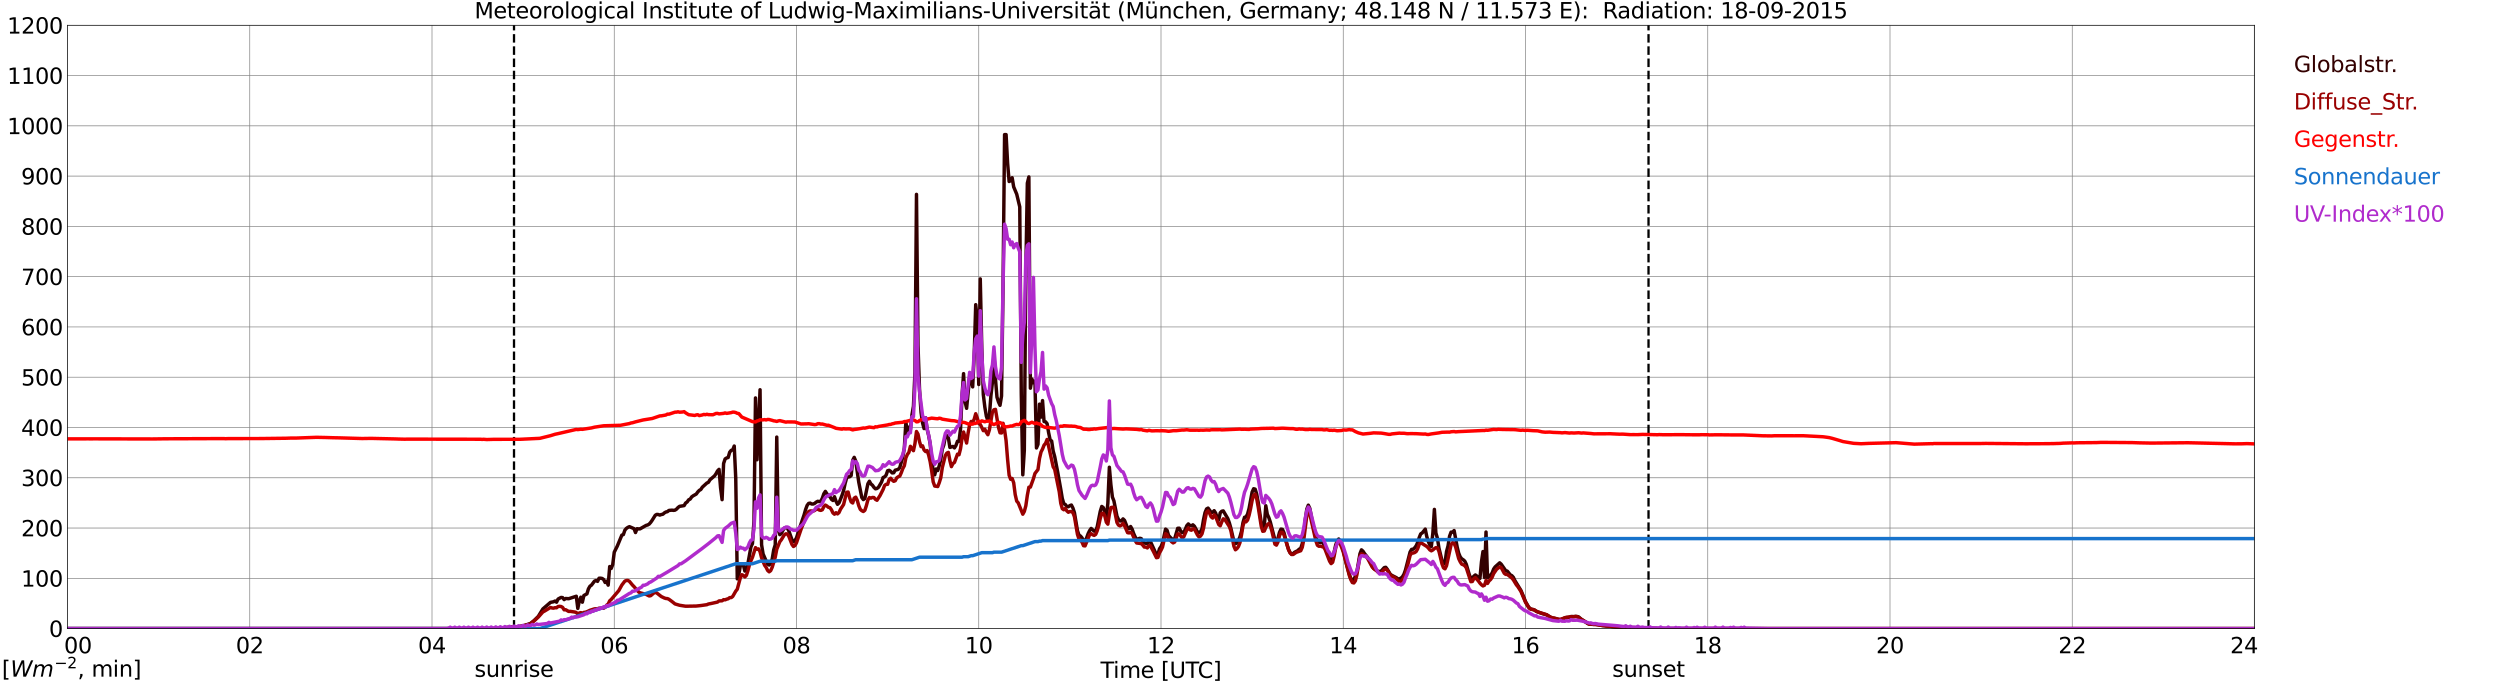<?xml version="1.0" encoding="utf-8" standalone="no"?>
<!DOCTYPE svg PUBLIC "-//W3C//DTD SVG 1.1//EN"
  "http://www.w3.org/Graphics/SVG/1.1/DTD/svg11.dtd">
<svg xmlns:xlink="http://www.w3.org/1999/xlink" width="1085.4pt" height="296.64pt" viewBox="0 0 1085.4 296.64" xmlns="http://www.w3.org/2000/svg" version="1.1">
 <defs>
  <style type="text/css">*{stroke-linejoin: round; stroke-linecap: butt}</style>
 </defs>
 <g id="figure_1">
  <g id="patch_1">
   <path d="M 0 296.64 
L 1085.4 296.64 
L 1085.4 0 
L 0 0 
z
" style="fill: #ffffff"/>
  </g>
  <g id="axes_1">
   <g id="patch_2">
    <path d="M 29.306 272.909 
L 978.814 272.909 
L 978.814 10.976 
L 29.306 10.976 
z
" style="fill: #ffffff"/>
   </g>
   <g id="patch_3">
    <path d="M 978.814 272.909 
L 978.814 272.909 
L 978.814 10.976 
L 978.814 10.976 
z
" clip-path="url(#pb2acfefabe)" style="fill: #d3d3d3; opacity: 0.25; stroke: #d3d3d3; stroke-linejoin: miter"/>
   </g>
   <g id="matplotlib.axis_1">
    <g id="xtick_1">
     <g id="line2d_1">
      <path d="M 29.306 272.909 
L 29.306 10.976 
" clip-path="url(#pb2acfefabe)" style="fill: none; stroke: #808080; stroke-width: 0.3; stroke-linecap: square"/>
     </g>
     <g id="line2d_2"/>
     <g id="text_1">
      <!--    00 -->
      <g transform="translate(18.733 283.627) scale(0.095 -0.095)">
       <defs>
        <path id="DejaVuSans-20" transform="scale(0.016)"/>
        <path id="DejaVuSans-30" d="M 2034 4250 
Q 1547 4250 1301 3770 
Q 1056 3291 1056 2328 
Q 1056 1369 1301 889 
Q 1547 409 2034 409 
Q 2525 409 2770 889 
Q 3016 1369 3016 2328 
Q 3016 3291 2770 3770 
Q 2525 4250 2034 4250 
z
M 2034 4750 
Q 2819 4750 3233 4129 
Q 3647 3509 3647 2328 
Q 3647 1150 3233 529 
Q 2819 -91 2034 -91 
Q 1250 -91 836 529 
Q 422 1150 422 2328 
Q 422 3509 836 4129 
Q 1250 4750 2034 4750 
z
" transform="scale(0.016)"/>
       </defs>
       <use xlink:href="#DejaVuSans-20"/>
       <use xlink:href="#DejaVuSans-20" transform="translate(31.787 0)"/>
       <use xlink:href="#DejaVuSans-20" transform="translate(63.574 0)"/>
       <use xlink:href="#DejaVuSans-30" transform="translate(95.361 0)"/>
       <use xlink:href="#DejaVuSans-30" transform="translate(158.984 0)"/>
      </g>
     </g>
    </g>
    <g id="xtick_2">
     <g id="line2d_3">
      <path d="M 108.431 272.909 
L 108.431 10.976 
" clip-path="url(#pb2acfefabe)" style="fill: none; stroke: #808080; stroke-width: 0.3; stroke-linecap: square"/>
     </g>
     <g id="line2d_4"/>
     <g id="text_2">
      <!-- 02 -->
      <g transform="translate(102.387 283.627) scale(0.095 -0.095)">
       <defs>
        <path id="DejaVuSans-32" d="M 1228 531 
L 3431 531 
L 3431 0 
L 469 0 
L 469 531 
Q 828 903 1448 1529 
Q 2069 2156 2228 2338 
Q 2531 2678 2651 2914 
Q 2772 3150 2772 3378 
Q 2772 3750 2511 3984 
Q 2250 4219 1831 4219 
Q 1534 4219 1204 4116 
Q 875 4013 500 3803 
L 500 4441 
Q 881 4594 1212 4672 
Q 1544 4750 1819 4750 
Q 2544 4750 2975 4387 
Q 3406 4025 3406 3419 
Q 3406 3131 3298 2873 
Q 3191 2616 2906 2266 
Q 2828 2175 2409 1742 
Q 1991 1309 1228 531 
z
" transform="scale(0.016)"/>
       </defs>
       <use xlink:href="#DejaVuSans-30"/>
       <use xlink:href="#DejaVuSans-32" transform="translate(63.623 0)"/>
      </g>
     </g>
    </g>
    <g id="xtick_3">
     <g id="line2d_5">
      <path d="M 187.557 272.909 
L 187.557 10.976 
" clip-path="url(#pb2acfefabe)" style="fill: none; stroke: #808080; stroke-width: 0.3; stroke-linecap: square"/>
     </g>
     <g id="line2d_6"/>
     <g id="text_3">
      <!-- 04 -->
      <g transform="translate(181.513 283.627) scale(0.095 -0.095)">
       <defs>
        <path id="DejaVuSans-34" d="M 2419 4116 
L 825 1625 
L 2419 1625 
L 2419 4116 
z
M 2253 4666 
L 3047 4666 
L 3047 1625 
L 3713 1625 
L 3713 1100 
L 3047 1100 
L 3047 0 
L 2419 0 
L 2419 1100 
L 313 1100 
L 313 1709 
L 2253 4666 
z
" transform="scale(0.016)"/>
       </defs>
       <use xlink:href="#DejaVuSans-30"/>
       <use xlink:href="#DejaVuSans-34" transform="translate(63.623 0)"/>
      </g>
     </g>
    </g>
    <g id="xtick_4">
     <g id="line2d_7">
      <path d="M 266.683 272.909 
L 266.683 10.976 
" clip-path="url(#pb2acfefabe)" style="fill: none; stroke: #808080; stroke-width: 0.3; stroke-linecap: square"/>
     </g>
     <g id="line2d_8"/>
     <g id="text_4">
      <!-- 06 -->
      <g transform="translate(260.638 283.627) scale(0.095 -0.095)">
       <defs>
        <path id="DejaVuSans-36" d="M 2113 2584 
Q 1688 2584 1439 2293 
Q 1191 2003 1191 1497 
Q 1191 994 1439 701 
Q 1688 409 2113 409 
Q 2538 409 2786 701 
Q 3034 994 3034 1497 
Q 3034 2003 2786 2293 
Q 2538 2584 2113 2584 
z
M 3366 4563 
L 3366 3988 
Q 3128 4100 2886 4159 
Q 2644 4219 2406 4219 
Q 1781 4219 1451 3797 
Q 1122 3375 1075 2522 
Q 1259 2794 1537 2939 
Q 1816 3084 2150 3084 
Q 2853 3084 3261 2657 
Q 3669 2231 3669 1497 
Q 3669 778 3244 343 
Q 2819 -91 2113 -91 
Q 1303 -91 875 529 
Q 447 1150 447 2328 
Q 447 3434 972 4092 
Q 1497 4750 2381 4750 
Q 2619 4750 2861 4703 
Q 3103 4656 3366 4563 
z
" transform="scale(0.016)"/>
       </defs>
       <use xlink:href="#DejaVuSans-30"/>
       <use xlink:href="#DejaVuSans-36" transform="translate(63.623 0)"/>
      </g>
     </g>
    </g>
    <g id="xtick_5">
     <g id="line2d_9">
      <path d="M 345.808 272.909 
L 345.808 10.976 
" clip-path="url(#pb2acfefabe)" style="fill: none; stroke: #808080; stroke-width: 0.3; stroke-linecap: square"/>
     </g>
     <g id="line2d_10"/>
     <g id="text_5">
      <!-- 08 -->
      <g transform="translate(339.764 283.627) scale(0.095 -0.095)">
       <defs>
        <path id="DejaVuSans-38" d="M 2034 2216 
Q 1584 2216 1326 1975 
Q 1069 1734 1069 1313 
Q 1069 891 1326 650 
Q 1584 409 2034 409 
Q 2484 409 2743 651 
Q 3003 894 3003 1313 
Q 3003 1734 2745 1975 
Q 2488 2216 2034 2216 
z
M 1403 2484 
Q 997 2584 770 2862 
Q 544 3141 544 3541 
Q 544 4100 942 4425 
Q 1341 4750 2034 4750 
Q 2731 4750 3128 4425 
Q 3525 4100 3525 3541 
Q 3525 3141 3298 2862 
Q 3072 2584 2669 2484 
Q 3125 2378 3379 2068 
Q 3634 1759 3634 1313 
Q 3634 634 3220 271 
Q 2806 -91 2034 -91 
Q 1263 -91 848 271 
Q 434 634 434 1313 
Q 434 1759 690 2068 
Q 947 2378 1403 2484 
z
M 1172 3481 
Q 1172 3119 1398 2916 
Q 1625 2713 2034 2713 
Q 2441 2713 2670 2916 
Q 2900 3119 2900 3481 
Q 2900 3844 2670 4047 
Q 2441 4250 2034 4250 
Q 1625 4250 1398 4047 
Q 1172 3844 1172 3481 
z
" transform="scale(0.016)"/>
       </defs>
       <use xlink:href="#DejaVuSans-30"/>
       <use xlink:href="#DejaVuSans-38" transform="translate(63.623 0)"/>
      </g>
     </g>
    </g>
    <g id="xtick_6">
     <g id="line2d_11">
      <path d="M 424.934 272.909 
L 424.934 10.976 
" clip-path="url(#pb2acfefabe)" style="fill: none; stroke: #808080; stroke-width: 0.3; stroke-linecap: square"/>
     </g>
     <g id="line2d_12"/>
     <g id="text_6">
      <!-- 10 -->
      <g transform="translate(418.89 283.627) scale(0.095 -0.095)">
       <defs>
        <path id="DejaVuSans-31" d="M 794 531 
L 1825 531 
L 1825 4091 
L 703 3866 
L 703 4441 
L 1819 4666 
L 2450 4666 
L 2450 531 
L 3481 531 
L 3481 0 
L 794 0 
L 794 531 
z
" transform="scale(0.016)"/>
       </defs>
       <use xlink:href="#DejaVuSans-31"/>
       <use xlink:href="#DejaVuSans-30" transform="translate(63.623 0)"/>
      </g>
     </g>
    </g>
    <g id="xtick_7">
     <g id="line2d_13">
      <path d="M 504.06 272.909 
L 504.06 10.976 
" clip-path="url(#pb2acfefabe)" style="fill: none; stroke: #808080; stroke-width: 0.3; stroke-linecap: square"/>
     </g>
     <g id="line2d_14"/>
     <g id="text_7">
      <!-- 12 -->
      <g transform="translate(498.015 283.627) scale(0.095 -0.095)">
       <use xlink:href="#DejaVuSans-31"/>
       <use xlink:href="#DejaVuSans-32" transform="translate(63.623 0)"/>
      </g>
     </g>
    </g>
    <g id="xtick_8">
     <g id="line2d_15">
      <path d="M 583.185 272.909 
L 583.185 10.976 
" clip-path="url(#pb2acfefabe)" style="fill: none; stroke: #808080; stroke-width: 0.3; stroke-linecap: square"/>
     </g>
     <g id="line2d_16"/>
     <g id="text_8">
      <!-- 14 -->
      <g transform="translate(577.141 283.627) scale(0.095 -0.095)">
       <use xlink:href="#DejaVuSans-31"/>
       <use xlink:href="#DejaVuSans-34" transform="translate(63.623 0)"/>
      </g>
     </g>
    </g>
    <g id="xtick_9">
     <g id="line2d_17">
      <path d="M 662.311 272.909 
L 662.311 10.976 
" clip-path="url(#pb2acfefabe)" style="fill: none; stroke: #808080; stroke-width: 0.3; stroke-linecap: square"/>
     </g>
     <g id="line2d_18"/>
     <g id="text_9">
      <!-- 16 -->
      <g transform="translate(656.267 283.627) scale(0.095 -0.095)">
       <use xlink:href="#DejaVuSans-31"/>
       <use xlink:href="#DejaVuSans-36" transform="translate(63.623 0)"/>
      </g>
     </g>
    </g>
    <g id="xtick_10">
     <g id="line2d_19">
      <path d="M 741.437 272.909 
L 741.437 10.976 
" clip-path="url(#pb2acfefabe)" style="fill: none; stroke: #808080; stroke-width: 0.3; stroke-linecap: square"/>
     </g>
     <g id="line2d_20"/>
     <g id="text_10">
      <!-- 18 -->
      <g transform="translate(735.392 283.627) scale(0.095 -0.095)">
       <use xlink:href="#DejaVuSans-31"/>
       <use xlink:href="#DejaVuSans-38" transform="translate(63.623 0)"/>
      </g>
     </g>
    </g>
    <g id="xtick_11">
     <g id="line2d_21">
      <path d="M 820.562 272.909 
L 820.562 10.976 
" clip-path="url(#pb2acfefabe)" style="fill: none; stroke: #808080; stroke-width: 0.3; stroke-linecap: square"/>
     </g>
     <g id="line2d_22"/>
     <g id="text_11">
      <!-- 20 -->
      <g transform="translate(814.518 283.627) scale(0.095 -0.095)">
       <use xlink:href="#DejaVuSans-32"/>
       <use xlink:href="#DejaVuSans-30" transform="translate(63.623 0)"/>
      </g>
     </g>
    </g>
    <g id="xtick_12">
     <g id="line2d_23">
      <path d="M 899.688 272.909 
L 899.688 10.976 
" clip-path="url(#pb2acfefabe)" style="fill: none; stroke: #808080; stroke-width: 0.3; stroke-linecap: square"/>
     </g>
     <g id="line2d_24"/>
     <g id="text_12">
      <!-- 22 -->
      <g transform="translate(893.644 283.627) scale(0.095 -0.095)">
       <use xlink:href="#DejaVuSans-32"/>
       <use xlink:href="#DejaVuSans-32" transform="translate(63.623 0)"/>
      </g>
     </g>
    </g>
    <g id="xtick_13">
     <g id="line2d_25">
      <path d="M 978.814 272.909 
L 978.814 10.976 
" clip-path="url(#pb2acfefabe)" style="fill: none; stroke: #808080; stroke-width: 0.3; stroke-linecap: square"/>
     </g>
     <g id="line2d_26"/>
     <g id="text_13">
      <!-- 24    -->
      <g transform="translate(968.241 283.627) scale(0.095 -0.095)">
       <use xlink:href="#DejaVuSans-32"/>
       <use xlink:href="#DejaVuSans-34" transform="translate(63.623 0)"/>
       <use xlink:href="#DejaVuSans-20" transform="translate(127.246 0)"/>
       <use xlink:href="#DejaVuSans-20" transform="translate(159.033 0)"/>
       <use xlink:href="#DejaVuSans-20" transform="translate(190.82 0)"/>
      </g>
     </g>
    </g>
    <g id="text_14">
     <!-- Time [UTC] -->
     <g transform="translate(477.806 294.322) scale(0.095 -0.095)">
      <defs>
       <path id="DejaVuSans-54" d="M -19 4666 
L 3928 4666 
L 3928 4134 
L 2272 4134 
L 2272 0 
L 1638 0 
L 1638 4134 
L -19 4134 
L -19 4666 
z
" transform="scale(0.016)"/>
       <path id="DejaVuSans-69" d="M 603 3500 
L 1178 3500 
L 1178 0 
L 603 0 
L 603 3500 
z
M 603 4863 
L 1178 4863 
L 1178 4134 
L 603 4134 
L 603 4863 
z
" transform="scale(0.016)"/>
       <path id="DejaVuSans-6d" d="M 3328 2828 
Q 3544 3216 3844 3400 
Q 4144 3584 4550 3584 
Q 5097 3584 5394 3201 
Q 5691 2819 5691 2113 
L 5691 0 
L 5113 0 
L 5113 2094 
Q 5113 2597 4934 2840 
Q 4756 3084 4391 3084 
Q 3944 3084 3684 2787 
Q 3425 2491 3425 1978 
L 3425 0 
L 2847 0 
L 2847 2094 
Q 2847 2600 2669 2842 
Q 2491 3084 2119 3084 
Q 1678 3084 1418 2786 
Q 1159 2488 1159 1978 
L 1159 0 
L 581 0 
L 581 3500 
L 1159 3500 
L 1159 2956 
Q 1356 3278 1631 3431 
Q 1906 3584 2284 3584 
Q 2666 3584 2933 3390 
Q 3200 3197 3328 2828 
z
" transform="scale(0.016)"/>
       <path id="DejaVuSans-65" d="M 3597 1894 
L 3597 1613 
L 953 1613 
Q 991 1019 1311 708 
Q 1631 397 2203 397 
Q 2534 397 2845 478 
Q 3156 559 3463 722 
L 3463 178 
Q 3153 47 2828 -22 
Q 2503 -91 2169 -91 
Q 1331 -91 842 396 
Q 353 884 353 1716 
Q 353 2575 817 3079 
Q 1281 3584 2069 3584 
Q 2775 3584 3186 3129 
Q 3597 2675 3597 1894 
z
M 3022 2063 
Q 3016 2534 2758 2815 
Q 2500 3097 2075 3097 
Q 1594 3097 1305 2825 
Q 1016 2553 972 2059 
L 3022 2063 
z
" transform="scale(0.016)"/>
       <path id="DejaVuSans-5b" d="M 550 4863 
L 1875 4863 
L 1875 4416 
L 1125 4416 
L 1125 -397 
L 1875 -397 
L 1875 -844 
L 550 -844 
L 550 4863 
z
" transform="scale(0.016)"/>
       <path id="DejaVuSans-55" d="M 556 4666 
L 1191 4666 
L 1191 1831 
Q 1191 1081 1462 751 
Q 1734 422 2344 422 
Q 2950 422 3222 751 
Q 3494 1081 3494 1831 
L 3494 4666 
L 4128 4666 
L 4128 1753 
Q 4128 841 3676 375 
Q 3225 -91 2344 -91 
Q 1459 -91 1007 375 
Q 556 841 556 1753 
L 556 4666 
z
" transform="scale(0.016)"/>
       <path id="DejaVuSans-43" d="M 4122 4306 
L 4122 3641 
Q 3803 3938 3442 4084 
Q 3081 4231 2675 4231 
Q 1875 4231 1450 3742 
Q 1025 3253 1025 2328 
Q 1025 1406 1450 917 
Q 1875 428 2675 428 
Q 3081 428 3442 575 
Q 3803 722 4122 1019 
L 4122 359 
Q 3791 134 3420 21 
Q 3050 -91 2638 -91 
Q 1578 -91 968 557 
Q 359 1206 359 2328 
Q 359 3453 968 4101 
Q 1578 4750 2638 4750 
Q 3056 4750 3426 4639 
Q 3797 4528 4122 4306 
z
" transform="scale(0.016)"/>
       <path id="DejaVuSans-5d" d="M 1947 4863 
L 1947 -844 
L 622 -844 
L 622 -397 
L 1369 -397 
L 1369 4416 
L 622 4416 
L 622 4863 
L 1947 4863 
z
" transform="scale(0.016)"/>
      </defs>
      <use xlink:href="#DejaVuSans-54"/>
      <use xlink:href="#DejaVuSans-69" transform="translate(57.959 0)"/>
      <use xlink:href="#DejaVuSans-6d" transform="translate(85.742 0)"/>
      <use xlink:href="#DejaVuSans-65" transform="translate(183.154 0)"/>
      <use xlink:href="#DejaVuSans-20" transform="translate(244.678 0)"/>
      <use xlink:href="#DejaVuSans-5b" transform="translate(276.465 0)"/>
      <use xlink:href="#DejaVuSans-55" transform="translate(315.479 0)"/>
      <use xlink:href="#DejaVuSans-54" transform="translate(388.672 0)"/>
      <use xlink:href="#DejaVuSans-43" transform="translate(443.881 0)"/>
      <use xlink:href="#DejaVuSans-5d" transform="translate(513.705 0)"/>
     </g>
    </g>
   </g>
   <g id="matplotlib.axis_2">
    <g id="ytick_1">
     <g id="line2d_27">
      <path d="M 29.306 272.909 
L 978.814 272.909 
" clip-path="url(#pb2acfefabe)" style="fill: none; stroke: #808080; stroke-width: 0.3; stroke-linecap: square"/>
     </g>
     <g id="line2d_28"/>
     <g id="text_15">
      <!-- 0 -->
      <g transform="translate(21.261 276.518) scale(0.095 -0.095)">
       <use xlink:href="#DejaVuSans-30"/>
      </g>
     </g>
    </g>
    <g id="ytick_2">
     <g id="line2d_29">
      <path d="M 29.306 251.081 
L 978.814 251.081 
" clip-path="url(#pb2acfefabe)" style="fill: none; stroke: #808080; stroke-width: 0.3; stroke-linecap: square"/>
     </g>
     <g id="line2d_30"/>
     <g id="text_16">
      <!-- 100 -->
      <g transform="translate(9.173 254.69) scale(0.095 -0.095)">
       <use xlink:href="#DejaVuSans-31"/>
       <use xlink:href="#DejaVuSans-30" transform="translate(63.623 0)"/>
       <use xlink:href="#DejaVuSans-30" transform="translate(127.246 0)"/>
      </g>
     </g>
    </g>
    <g id="ytick_3">
     <g id="line2d_31">
      <path d="M 29.306 229.253 
L 978.814 229.253 
" clip-path="url(#pb2acfefabe)" style="fill: none; stroke: #808080; stroke-width: 0.3; stroke-linecap: square"/>
     </g>
     <g id="line2d_32"/>
     <g id="text_17">
      <!-- 200 -->
      <g transform="translate(9.173 232.863) scale(0.095 -0.095)">
       <use xlink:href="#DejaVuSans-32"/>
       <use xlink:href="#DejaVuSans-30" transform="translate(63.623 0)"/>
       <use xlink:href="#DejaVuSans-30" transform="translate(127.246 0)"/>
      </g>
     </g>
    </g>
    <g id="ytick_4">
     <g id="line2d_33">
      <path d="M 29.306 207.426 
L 978.814 207.426 
" clip-path="url(#pb2acfefabe)" style="fill: none; stroke: #808080; stroke-width: 0.3; stroke-linecap: square"/>
     </g>
     <g id="line2d_34"/>
     <g id="text_18">
      <!-- 300 -->
      <g transform="translate(9.173 211.035) scale(0.095 -0.095)">
       <defs>
        <path id="DejaVuSans-33" d="M 2597 2516 
Q 3050 2419 3304 2112 
Q 3559 1806 3559 1356 
Q 3559 666 3084 287 
Q 2609 -91 1734 -91 
Q 1441 -91 1130 -33 
Q 819 25 488 141 
L 488 750 
Q 750 597 1062 519 
Q 1375 441 1716 441 
Q 2309 441 2620 675 
Q 2931 909 2931 1356 
Q 2931 1769 2642 2001 
Q 2353 2234 1838 2234 
L 1294 2234 
L 1294 2753 
L 1863 2753 
Q 2328 2753 2575 2939 
Q 2822 3125 2822 3475 
Q 2822 3834 2567 4026 
Q 2313 4219 1838 4219 
Q 1578 4219 1281 4162 
Q 984 4106 628 3988 
L 628 4550 
Q 988 4650 1302 4700 
Q 1616 4750 1894 4750 
Q 2613 4750 3031 4423 
Q 3450 4097 3450 3541 
Q 3450 3153 3228 2886 
Q 3006 2619 2597 2516 
z
" transform="scale(0.016)"/>
       </defs>
       <use xlink:href="#DejaVuSans-33"/>
       <use xlink:href="#DejaVuSans-30" transform="translate(63.623 0)"/>
       <use xlink:href="#DejaVuSans-30" transform="translate(127.246 0)"/>
      </g>
     </g>
    </g>
    <g id="ytick_5">
     <g id="line2d_35">
      <path d="M 29.306 185.598 
L 978.814 185.598 
" clip-path="url(#pb2acfefabe)" style="fill: none; stroke: #808080; stroke-width: 0.3; stroke-linecap: square"/>
     </g>
     <g id="line2d_36"/>
     <g id="text_19">
      <!-- 400 -->
      <g transform="translate(9.173 189.207) scale(0.095 -0.095)">
       <use xlink:href="#DejaVuSans-34"/>
       <use xlink:href="#DejaVuSans-30" transform="translate(63.623 0)"/>
       <use xlink:href="#DejaVuSans-30" transform="translate(127.246 0)"/>
      </g>
     </g>
    </g>
    <g id="ytick_6">
     <g id="line2d_37">
      <path d="M 29.306 163.77 
L 978.814 163.77 
" clip-path="url(#pb2acfefabe)" style="fill: none; stroke: #808080; stroke-width: 0.3; stroke-linecap: square"/>
     </g>
     <g id="line2d_38"/>
     <g id="text_20">
      <!-- 500 -->
      <g transform="translate(9.173 167.379) scale(0.095 -0.095)">
       <defs>
        <path id="DejaVuSans-35" d="M 691 4666 
L 3169 4666 
L 3169 4134 
L 1269 4134 
L 1269 2991 
Q 1406 3038 1543 3061 
Q 1681 3084 1819 3084 
Q 2600 3084 3056 2656 
Q 3513 2228 3513 1497 
Q 3513 744 3044 326 
Q 2575 -91 1722 -91 
Q 1428 -91 1123 -41 
Q 819 9 494 109 
L 494 744 
Q 775 591 1075 516 
Q 1375 441 1709 441 
Q 2250 441 2565 725 
Q 2881 1009 2881 1497 
Q 2881 1984 2565 2268 
Q 2250 2553 1709 2553 
Q 1456 2553 1204 2497 
Q 953 2441 691 2322 
L 691 4666 
z
" transform="scale(0.016)"/>
       </defs>
       <use xlink:href="#DejaVuSans-35"/>
       <use xlink:href="#DejaVuSans-30" transform="translate(63.623 0)"/>
       <use xlink:href="#DejaVuSans-30" transform="translate(127.246 0)"/>
      </g>
     </g>
    </g>
    <g id="ytick_7">
     <g id="line2d_39">
      <path d="M 29.306 141.942 
L 978.814 141.942 
" clip-path="url(#pb2acfefabe)" style="fill: none; stroke: #808080; stroke-width: 0.3; stroke-linecap: square"/>
     </g>
     <g id="line2d_40"/>
     <g id="text_21">
      <!-- 600 -->
      <g transform="translate(9.173 145.551) scale(0.095 -0.095)">
       <use xlink:href="#DejaVuSans-36"/>
       <use xlink:href="#DejaVuSans-30" transform="translate(63.623 0)"/>
       <use xlink:href="#DejaVuSans-30" transform="translate(127.246 0)"/>
      </g>
     </g>
    </g>
    <g id="ytick_8">
     <g id="line2d_41">
      <path d="M 29.306 120.114 
L 978.814 120.114 
" clip-path="url(#pb2acfefabe)" style="fill: none; stroke: #808080; stroke-width: 0.3; stroke-linecap: square"/>
     </g>
     <g id="line2d_42"/>
     <g id="text_22">
      <!-- 700 -->
      <g transform="translate(9.173 123.724) scale(0.095 -0.095)">
       <defs>
        <path id="DejaVuSans-37" d="M 525 4666 
L 3525 4666 
L 3525 4397 
L 1831 0 
L 1172 0 
L 2766 4134 
L 525 4134 
L 525 4666 
z
" transform="scale(0.016)"/>
       </defs>
       <use xlink:href="#DejaVuSans-37"/>
       <use xlink:href="#DejaVuSans-30" transform="translate(63.623 0)"/>
       <use xlink:href="#DejaVuSans-30" transform="translate(127.246 0)"/>
      </g>
     </g>
    </g>
    <g id="ytick_9">
     <g id="line2d_43">
      <path d="M 29.306 98.287 
L 978.814 98.287 
" clip-path="url(#pb2acfefabe)" style="fill: none; stroke: #808080; stroke-width: 0.3; stroke-linecap: square"/>
     </g>
     <g id="line2d_44"/>
     <g id="text_23">
      <!-- 800 -->
      <g transform="translate(9.173 101.896) scale(0.095 -0.095)">
       <use xlink:href="#DejaVuSans-38"/>
       <use xlink:href="#DejaVuSans-30" transform="translate(63.623 0)"/>
       <use xlink:href="#DejaVuSans-30" transform="translate(127.246 0)"/>
      </g>
     </g>
    </g>
    <g id="ytick_10">
     <g id="line2d_45">
      <path d="M 29.306 76.459 
L 978.814 76.459 
" clip-path="url(#pb2acfefabe)" style="fill: none; stroke: #808080; stroke-width: 0.3; stroke-linecap: square"/>
     </g>
     <g id="line2d_46"/>
     <g id="text_24">
      <!-- 900 -->
      <g transform="translate(9.173 80.068) scale(0.095 -0.095)">
       <defs>
        <path id="DejaVuSans-39" d="M 703 97 
L 703 672 
Q 941 559 1184 500 
Q 1428 441 1663 441 
Q 2288 441 2617 861 
Q 2947 1281 2994 2138 
Q 2813 1869 2534 1725 
Q 2256 1581 1919 1581 
Q 1219 1581 811 2004 
Q 403 2428 403 3163 
Q 403 3881 828 4315 
Q 1253 4750 1959 4750 
Q 2769 4750 3195 4129 
Q 3622 3509 3622 2328 
Q 3622 1225 3098 567 
Q 2575 -91 1691 -91 
Q 1453 -91 1209 -44 
Q 966 3 703 97 
z
M 1959 2075 
Q 2384 2075 2632 2365 
Q 2881 2656 2881 3163 
Q 2881 3666 2632 3958 
Q 2384 4250 1959 4250 
Q 1534 4250 1286 3958 
Q 1038 3666 1038 3163 
Q 1038 2656 1286 2365 
Q 1534 2075 1959 2075 
z
" transform="scale(0.016)"/>
       </defs>
       <use xlink:href="#DejaVuSans-39"/>
       <use xlink:href="#DejaVuSans-30" transform="translate(63.623 0)"/>
       <use xlink:href="#DejaVuSans-30" transform="translate(127.246 0)"/>
      </g>
     </g>
    </g>
    <g id="ytick_11">
     <g id="line2d_47">
      <path d="M 29.306 54.631 
L 978.814 54.631 
" clip-path="url(#pb2acfefabe)" style="fill: none; stroke: #808080; stroke-width: 0.3; stroke-linecap: square"/>
     </g>
     <g id="line2d_48"/>
     <g id="text_25">
      <!-- 1000 -->
      <g transform="translate(3.128 58.24) scale(0.095 -0.095)">
       <use xlink:href="#DejaVuSans-31"/>
       <use xlink:href="#DejaVuSans-30" transform="translate(63.623 0)"/>
       <use xlink:href="#DejaVuSans-30" transform="translate(127.246 0)"/>
       <use xlink:href="#DejaVuSans-30" transform="translate(190.869 0)"/>
      </g>
     </g>
    </g>
    <g id="ytick_12">
     <g id="line2d_49">
      <path d="M 29.306 32.803 
L 978.814 32.803 
" clip-path="url(#pb2acfefabe)" style="fill: none; stroke: #808080; stroke-width: 0.3; stroke-linecap: square"/>
     </g>
     <g id="line2d_50"/>
     <g id="text_26">
      <!-- 1100 -->
      <g transform="translate(3.128 36.413) scale(0.095 -0.095)">
       <use xlink:href="#DejaVuSans-31"/>
       <use xlink:href="#DejaVuSans-31" transform="translate(63.623 0)"/>
       <use xlink:href="#DejaVuSans-30" transform="translate(127.246 0)"/>
       <use xlink:href="#DejaVuSans-30" transform="translate(190.869 0)"/>
      </g>
     </g>
    </g>
    <g id="ytick_13">
     <g id="line2d_51">
      <path d="M 29.306 10.976 
L 978.814 10.976 
" clip-path="url(#pb2acfefabe)" style="fill: none; stroke: #808080; stroke-width: 0.3; stroke-linecap: square"/>
     </g>
     <g id="line2d_52"/>
     <g id="text_27">
      <!-- 1200 -->
      <g transform="translate(3.128 14.585) scale(0.095 -0.095)">
       <use xlink:href="#DejaVuSans-31"/>
       <use xlink:href="#DejaVuSans-32" transform="translate(63.623 0)"/>
       <use xlink:href="#DejaVuSans-30" transform="translate(127.246 0)"/>
       <use xlink:href="#DejaVuSans-30" transform="translate(190.869 0)"/>
      </g>
     </g>
    </g>
   </g>
   <g id="line2d_53">
    <path d="M 223.164 272.909 
L 223.164 10.976 
" clip-path="url(#pb2acfefabe)" style="fill: none; stroke-dasharray: 3.7,1.6; stroke-dashoffset: 0; stroke: #000000"/>
   </g>
   <g id="line2d_54">
    <path d="M 715.721 272.909 
L 715.721 10.976 
" clip-path="url(#pb2acfefabe)" style="fill: none; stroke-dasharray: 3.7,1.6; stroke-dashoffset: 0; stroke: #000000"/>
   </g>
   <g id="line2d_55">
    <path d="M 29.306 272.909 
L 215.91 272.909 
L 216.57 272.758 
L 219.207 272.61 
L 219.867 272.433 
L 223.823 272.136 
L 224.482 272.164 
L 226.461 271.811 
L 227.12 271.691 
L 228.439 271.307 
L 229.757 270.861 
L 230.417 270.595 
L 231.736 269.558 
L 233.714 267.605 
L 235.692 264.376 
L 238.989 261.532 
L 240.308 261.266 
L 240.967 260.941 
L 241.626 261.445 
L 242.286 260.083 
L 243.604 259.371 
L 244.264 259.461 
L 244.923 260.319 
L 245.583 259.845 
L 246.901 259.934 
L 250.198 258.867 
L 250.858 264.138 
L 251.517 260.882 
L 252.176 259.282 
L 252.836 261.445 
L 253.495 258.542 
L 254.814 257.83 
L 255.473 255.669 
L 256.133 254.515 
L 256.792 254.041 
L 258.111 252.292 
L 258.77 252.026 
L 259.43 252.41 
L 260.089 251.048 
L 260.748 251.02 
L 261.408 251.138 
L 262.067 251.581 
L 262.726 252.884 
L 263.386 252.323 
L 264.045 254.041 
L 264.705 245.984 
L 265.364 246.783 
L 266.023 245.096 
L 266.683 239.735 
L 268.002 237.098 
L 269.98 232.331 
L 270.639 232.093 
L 271.298 230.168 
L 271.958 229.4 
L 272.617 228.954 
L 273.277 228.657 
L 275.255 229.517 
L 275.914 231.205 
L 276.573 229.546 
L 277.233 229.635 
L 277.892 229.607 
L 280.53 228.096 
L 281.189 227.917 
L 281.849 227.533 
L 282.508 226.793 
L 283.167 225.844 
L 284.486 223.711 
L 285.145 223.327 
L 285.805 223.386 
L 286.464 223.624 
L 287.124 223.386 
L 287.783 223.268 
L 288.442 222.674 
L 289.102 222.29 
L 289.761 222.142 
L 290.42 221.609 
L 291.739 221.491 
L 292.399 221.579 
L 293.058 221.491 
L 293.717 221.046 
L 294.377 220.337 
L 295.036 219.832 
L 296.355 219.625 
L 297.014 219.507 
L 297.674 218.381 
L 298.333 217.938 
L 298.992 216.988 
L 299.652 216.694 
L 300.311 215.716 
L 300.971 215.242 
L 302.289 214.502 
L 302.949 213.583 
L 303.608 212.902 
L 304.267 212.516 
L 304.927 211.509 
L 306.905 209.702 
L 307.564 209.407 
L 308.224 208.312 
L 309.543 207.185 
L 310.202 206.622 
L 310.861 205.675 
L 311.521 204.461 
L 312.18 203.78 
L 312.839 211.776 
L 313.499 216.929 
L 314.158 201.233 
L 314.818 199.249 
L 315.477 198.834 
L 316.136 198.627 
L 316.796 196.346 
L 317.455 195.516 
L 318.114 195.339 
L 318.774 193.65 
L 319.433 207.69 
L 320.093 251.315 
L 320.752 249.42 
L 321.411 245.746 
L 322.071 244.799 
L 322.73 245.214 
L 323.39 247.938 
L 324.049 246.696 
L 324.708 244.71 
L 326.027 237.426 
L 326.686 236.002 
L 327.346 226.2 
L 328.005 172.772 
L 328.665 199.605 
L 329.983 169.216 
L 330.643 236.476 
L 331.302 240.505 
L 332.621 243.555 
L 333.28 244.889 
L 333.94 245.303 
L 334.599 244.563 
L 335.258 242.697 
L 335.918 238.698 
L 336.577 236.537 
L 337.236 189.771 
L 337.896 229.725 
L 338.555 232.124 
L 339.215 231.65 
L 339.874 230.288 
L 340.533 229.279 
L 341.193 229.013 
L 341.852 229.251 
L 342.512 230.583 
L 343.83 234.285 
L 344.49 235.204 
L 345.149 234.671 
L 345.808 233.516 
L 347.127 229.338 
L 349.105 223.534 
L 349.765 221.194 
L 350.424 219.418 
L 351.083 218.558 
L 351.743 218.44 
L 352.402 218.826 
L 353.062 218.826 
L 353.721 218.529 
L 354.38 217.997 
L 355.04 217.641 
L 355.699 217.789 
L 356.359 217.551 
L 357.018 216.338 
L 357.677 214.382 
L 358.337 213.345 
L 358.996 214.354 
L 359.655 215.153 
L 360.315 215.598 
L 360.974 216.781 
L 361.634 217.285 
L 362.293 215.657 
L 362.952 217.582 
L 363.612 218.944 
L 364.271 218.35 
L 365.59 215.004 
L 366.249 212.992 
L 366.909 209.91 
L 367.568 207.541 
L 368.227 207.037 
L 368.887 207.009 
L 369.546 206.445 
L 370.206 199.871 
L 370.865 198.568 
L 371.524 200.196 
L 372.843 209.377 
L 374.162 216.013 
L 374.821 216.901 
L 375.481 216.427 
L 376.799 210.058 
L 377.459 208.934 
L 378.118 210.117 
L 378.777 210.652 
L 379.437 211.599 
L 380.096 212.221 
L 380.756 212.073 
L 381.415 211.54 
L 382.734 209.29 
L 383.393 207.334 
L 384.053 207.037 
L 384.712 206.297 
L 385.371 204.372 
L 386.031 204.195 
L 386.69 204.638 
L 387.349 205.319 
L 388.009 205.26 
L 388.668 204.136 
L 389.987 203.78 
L 390.646 202.979 
L 391.965 198.389 
L 392.624 194.538 
L 393.284 183.315 
L 393.943 187.193 
L 394.603 185.447 
L 395.262 186.425 
L 395.921 180.176 
L 396.581 176.354 
L 397.24 161.576 
L 397.899 84.393 
L 398.559 149.907 
L 399.218 169.098 
L 399.878 179.049 
L 400.537 183.64 
L 401.196 186.069 
L 401.856 181.359 
L 402.515 186.336 
L 403.175 189.06 
L 403.834 192.613 
L 404.493 199.633 
L 405.153 204.075 
L 405.812 206.149 
L 406.471 203.601 
L 407.131 204.282 
L 407.79 202.18 
L 408.45 199.456 
L 409.109 194.984 
L 409.768 193.176 
L 410.428 189.505 
L 411.087 189.149 
L 411.746 190.127 
L 412.406 194.244 
L 413.725 193.829 
L 414.384 194.451 
L 415.043 193.384 
L 415.703 191.579 
L 416.362 191.607 
L 417.022 186.218 
L 417.681 171.704 
L 418.34 162.227 
L 419 174.487 
L 419.659 177.273 
L 420.978 163.678 
L 421.637 164.27 
L 422.297 167.972 
L 422.956 154.201 
L 423.615 132.283 
L 424.275 138.297 
L 424.934 166.937 
L 425.593 121.088 
L 426.253 151.121 
L 426.912 171.29 
L 427.572 176.709 
L 428.231 180.678 
L 428.89 182.603 
L 429.55 180.56 
L 430.209 171.853 
L 430.869 166.077 
L 431.528 154.052 
L 432.187 164.477 
L 432.847 172.444 
L 433.506 174.518 
L 434.165 175.97 
L 434.825 171.912 
L 435.484 123.784 
L 436.144 58.449 
L 436.803 58.449 
L 437.462 70.889 
L 438.122 78.797 
L 438.781 78.469 
L 439.44 77.166 
L 440.1 81.137 
L 441.419 84.304 
L 442.737 89.813 
L 443.397 171.172 
L 444.056 206.149 
L 444.716 195.547 
L 445.375 117.417 
L 446.034 79.506 
L 446.694 76.813 
L 447.353 168.535 
L 448.012 164.567 
L 448.672 166.195 
L 449.331 165.455 
L 449.991 194.479 
L 450.65 192.91 
L 451.309 175.465 
L 451.969 181.093 
L 452.628 173.926 
L 453.287 183.018 
L 453.947 183.138 
L 454.606 183.937 
L 455.266 187.846 
L 455.925 190.985 
L 456.584 191.489 
L 457.244 195.813 
L 457.903 198.212 
L 459.222 205.053 
L 460.541 212.428 
L 461.2 216.397 
L 461.859 218.678 
L 462.519 219.034 
L 463.178 219.891 
L 463.838 220.009 
L 464.497 219.507 
L 465.156 219.269 
L 465.816 220.572 
L 466.475 222.587 
L 467.794 230.434 
L 468.453 232.331 
L 469.113 232.746 
L 469.772 233.516 
L 470.431 234.878 
L 471.091 234.878 
L 471.75 233.575 
L 472.409 231.737 
L 473.069 230.375 
L 473.728 229.428 
L 475.047 230.613 
L 475.706 230.583 
L 476.366 228.688 
L 477.685 222.024 
L 478.344 219.891 
L 479.003 220.365 
L 479.663 222.231 
L 480.322 224.896 
L 480.981 218.499 
L 481.641 202.861 
L 482.3 210.414 
L 482.96 215.805 
L 483.619 217.492 
L 484.938 224.098 
L 485.597 225.549 
L 486.256 226.171 
L 486.916 226.171 
L 487.575 225.283 
L 488.235 225.933 
L 489.553 229.31 
L 490.213 229.576 
L 490.872 228.598 
L 491.532 229.753 
L 492.191 231.65 
L 492.85 233.102 
L 493.51 234.226 
L 494.828 233.693 
L 495.488 233.841 
L 496.147 235.173 
L 496.807 235.736 
L 498.125 236.002 
L 498.785 234.878 
L 499.444 235.055 
L 502.082 240.861 
L 502.741 240.654 
L 503.4 238.283 
L 504.06 237.336 
L 504.719 235.826 
L 506.038 229.725 
L 506.697 230.227 
L 507.357 232.508 
L 508.675 233.9 
L 509.335 234.197 
L 509.994 233.9 
L 511.313 229.369 
L 511.972 229.31 
L 512.632 230.583 
L 513.291 231.235 
L 513.95 231.117 
L 514.61 229.812 
L 515.269 228.214 
L 515.929 227.474 
L 516.588 228.125 
L 517.247 228.302 
L 517.907 227.858 
L 518.566 228.481 
L 519.885 230.91 
L 520.544 231.235 
L 521.204 230.879 
L 521.863 229.517 
L 522.522 225.577 
L 523.182 222.557 
L 523.841 220.959 
L 524.501 220.603 
L 525.819 222.408 
L 526.479 222.408 
L 527.138 221.727 
L 527.797 222.794 
L 528.457 224.748 
L 529.116 225.785 
L 529.776 222.646 
L 530.435 221.965 
L 531.094 221.817 
L 533.073 225.163 
L 533.732 226.998 
L 534.391 229.338 
L 535.71 235.086 
L 536.369 236.033 
L 537.029 235.767 
L 537.688 234.64 
L 538.348 233.04 
L 539.007 230.672 
L 539.666 226.852 
L 540.326 224.571 
L 540.985 224.423 
L 541.644 223.179 
L 542.304 220.721 
L 543.623 213.642 
L 544.282 212.191 
L 544.941 212.37 
L 545.601 214.472 
L 546.26 218.056 
L 547.579 226.911 
L 548.238 228.747 
L 548.898 228.57 
L 549.557 219.566 
L 550.216 223.296 
L 550.876 224.748 
L 551.535 226.704 
L 553.513 234.405 
L 554.173 235.055 
L 554.832 233.752 
L 555.491 231.176 
L 556.151 229.725 
L 556.81 229.843 
L 557.47 231.353 
L 558.788 236.476 
L 559.448 238.521 
L 560.107 239.912 
L 560.766 240.593 
L 561.426 240.357 
L 562.085 239.766 
L 563.404 239.082 
L 564.063 238.432 
L 564.723 238.107 
L 565.382 236.033 
L 566.042 232.065 
L 566.701 225.608 
L 567.36 221.046 
L 568.02 219.328 
L 568.679 220.751 
L 569.998 227.71 
L 571.317 233.427 
L 571.976 234.848 
L 572.635 235.441 
L 573.295 235.5 
L 573.954 235.204 
L 574.613 236.122 
L 575.932 239.082 
L 577.251 242.756 
L 577.91 243.555 
L 578.57 242.697 
L 579.889 236.683 
L 580.548 234.848 
L 581.207 234.018 
L 581.867 234.996 
L 583.185 238.936 
L 584.504 244.563 
L 585.823 249.361 
L 586.482 251.166 
L 587.142 251.67 
L 587.801 251.581 
L 588.46 250.16 
L 589.12 248.235 
L 590.439 240.416 
L 591.098 238.729 
L 591.757 239.32 
L 592.417 240.327 
L 593.736 241.985 
L 594.395 243.022 
L 595.714 245.777 
L 596.373 246.814 
L 598.351 248.086 
L 599.011 248.117 
L 599.67 247.909 
L 600.989 246.427 
L 601.648 246.309 
L 602.307 247.17 
L 603.626 249.33 
L 604.286 249.804 
L 606.264 250.813 
L 606.923 251.345 
L 607.582 251.315 
L 608.242 250.989 
L 608.901 250.398 
L 609.561 249.272 
L 610.22 247.405 
L 611.539 242.282 
L 612.198 239.676 
L 612.858 238.521 
L 613.517 238.46 
L 614.176 237.869 
L 614.836 236.98 
L 615.495 235.5 
L 616.154 233.427 
L 616.814 231.768 
L 617.473 231.384 
L 618.792 229.725 
L 619.451 232.953 
L 620.111 235.114 
L 620.77 236.625 
L 621.429 237.306 
L 622.089 231.412 
L 622.748 221.164 
L 623.408 231.412 
L 624.067 233.693 
L 624.726 237.928 
L 626.045 243.347 
L 626.705 244.858 
L 627.364 244.295 
L 628.023 239.469 
L 628.683 237.011 
L 629.342 232.805 
L 630.001 231.028 
L 630.661 231.056 
L 631.32 230.347 
L 632.639 237.454 
L 633.298 240.15 
L 633.958 241.75 
L 634.617 242.608 
L 635.276 243.022 
L 635.936 243.614 
L 636.595 244.978 
L 637.914 249.538 
L 638.573 251.02 
L 639.233 251.02 
L 639.892 250.16 
L 640.552 249.627 
L 642.53 251.107 
L 643.189 243.97 
L 643.848 239.469 
L 644.508 250.751 
L 645.167 230.997 
L 645.827 250.871 
L 647.145 249.656 
L 647.805 248.798 
L 648.464 247.08 
L 649.123 246.133 
L 651.102 244.356 
L 651.761 244.947 
L 653.739 247.792 
L 654.399 247.938 
L 655.717 249.597 
L 656.377 249.924 
L 657.036 250.664 
L 657.695 252.055 
L 660.333 256.35 
L 661.652 259.489 
L 662.311 261.179 
L 663.63 263.488 
L 664.289 264.2 
L 664.949 264.525 
L 665.608 264.643 
L 666.267 264.881 
L 666.927 265.383 
L 669.564 266.391 
L 671.542 266.952 
L 673.521 268.196 
L 674.18 268.404 
L 674.839 268.434 
L 676.158 268.818 
L 676.817 268.997 
L 677.477 269.056 
L 678.136 268.877 
L 679.455 268.227 
L 680.114 268.078 
L 680.774 268.078 
L 681.433 267.96 
L 682.092 267.664 
L 683.411 267.694 
L 684.071 267.605 
L 684.73 267.664 
L 685.389 267.84 
L 686.708 269.026 
L 687.368 269.351 
L 689.346 270.743 
L 690.005 270.981 
L 691.324 271.069 
L 691.983 271.13 
L 692.643 271.04 
L 695.939 271.603 
L 696.599 271.632 
L 697.258 271.78 
L 699.236 271.929 
L 701.874 272.226 
L 713.083 272.61 
L 714.402 272.699 
L 719.677 272.876 
L 720.996 272.848 
L 722.315 272.909 
L 978.154 272.909 
L 978.154 272.909 
" clip-path="url(#pb2acfefabe)" style="fill: none; stroke: #330000; stroke-width: 1.5; stroke-linecap: square"/>
   </g>
   <g id="line2d_56">
    <path d="M 29.306 272.909 
L 215.91 272.909 
L 216.57 272.771 
L 217.889 272.686 
L 219.867 272.518 
L 221.186 272.352 
L 223.823 272.267 
L 226.461 271.931 
L 228.439 271.385 
L 229.757 271.049 
L 230.417 270.757 
L 232.395 269.12 
L 233.714 267.902 
L 235.692 265.677 
L 236.351 265.341 
L 237.67 264.544 
L 238.989 263.746 
L 239.648 263.955 
L 240.308 264.04 
L 240.967 263.831 
L 241.626 263.872 
L 242.286 263.326 
L 242.945 263.241 
L 243.604 263.326 
L 244.264 263.704 
L 244.923 264.754 
L 245.583 264.712 
L 246.901 265.468 
L 247.561 265.424 
L 249.539 265.719 
L 250.198 265.928 
L 250.858 266.559 
L 251.517 266.138 
L 252.176 265.97 
L 252.836 266.223 
L 253.495 265.887 
L 254.155 265.804 
L 254.814 265.592 
L 256.133 264.963 
L 257.451 264.544 
L 258.111 264.333 
L 259.43 264.291 
L 260.089 264.04 
L 262.067 264.082 
L 262.726 263.663 
L 263.386 262.739 
L 264.045 262.235 
L 264.705 260.849 
L 265.364 260.262 
L 268.661 256.4 
L 269.98 254.008 
L 271.298 252.286 
L 271.958 252.035 
L 272.617 251.993 
L 273.277 252.413 
L 274.595 254.008 
L 275.255 254.678 
L 276.573 256.232 
L 277.233 256.988 
L 277.892 257.365 
L 279.211 257.701 
L 280.53 258.079 
L 281.849 258.751 
L 282.508 258.625 
L 283.827 257.492 
L 284.486 257.197 
L 285.145 257.45 
L 287.124 259.002 
L 288.442 259.633 
L 289.102 259.843 
L 289.761 259.884 
L 290.42 260.179 
L 291.739 261.144 
L 293.058 262.194 
L 295.036 262.781 
L 297.674 263.2 
L 302.289 263.117 
L 304.267 262.907 
L 306.905 262.53 
L 307.564 262.235 
L 308.883 261.984 
L 311.521 261.395 
L 312.18 260.893 
L 313.499 260.849 
L 314.158 260.347 
L 314.818 260.43 
L 315.477 260.135 
L 316.136 259.967 
L 316.796 259.465 
L 317.455 259.465 
L 318.114 258.961 
L 319.433 256.651 
L 320.093 255.813 
L 321.411 250.902 
L 322.071 249.516 
L 322.73 249.811 
L 323.39 250.481 
L 324.049 249.811 
L 324.708 247.796 
L 325.368 245.277 
L 326.027 243.43 
L 326.686 241.959 
L 328.005 237.762 
L 328.665 238.476 
L 329.324 238.307 
L 329.983 239.525 
L 330.643 242.171 
L 331.961 245.401 
L 332.621 246.325 
L 333.28 247.669 
L 333.94 248.257 
L 334.599 247.752 
L 335.258 246.283 
L 336.577 241.918 
L 337.236 238.476 
L 338.555 235.201 
L 339.215 234.363 
L 340.533 232.18 
L 341.193 231.759 
L 341.852 231.844 
L 342.512 232.936 
L 343.83 236.378 
L 344.49 237.26 
L 345.149 236.838 
L 345.808 235.623 
L 347.787 229.788 
L 349.105 226.387 
L 349.765 224.414 
L 350.424 222.904 
L 351.083 222.105 
L 351.743 221.812 
L 353.062 221.895 
L 353.721 221.603 
L 354.38 221.098 
L 355.04 221.057 
L 355.699 221.435 
L 356.359 221.603 
L 357.018 221.308 
L 357.677 219.966 
L 358.337 219.293 
L 358.996 219.671 
L 359.655 220.258 
L 360.315 220.385 
L 360.974 221.308 
L 361.634 222.694 
L 362.293 223.24 
L 362.952 222.609 
L 363.612 223.113 
L 364.271 222.526 
L 364.93 221.057 
L 366.249 219.04 
L 367.568 213.751 
L 368.227 213.627 
L 368.887 216.187 
L 369.546 217.907 
L 370.206 218.37 
L 370.865 216.27 
L 371.524 215.851 
L 372.184 217.237 
L 372.843 219.544 
L 373.502 221.14 
L 374.162 221.727 
L 374.821 222.063 
L 375.481 221.559 
L 376.14 219.544 
L 376.799 217.069 
L 377.459 216.019 
L 378.118 216.27 
L 378.777 215.978 
L 379.437 216.019 
L 380.096 216.816 
L 380.756 217.193 
L 382.074 215.137 
L 383.393 212.535 
L 384.053 210.772 
L 384.712 210.267 
L 385.371 210.267 
L 386.031 208.17 
L 386.69 207.624 
L 387.349 208.421 
L 388.009 208.967 
L 388.668 208.716 
L 389.328 207.456 
L 389.987 206.993 
L 390.646 206.701 
L 391.306 205.232 
L 391.965 203.427 
L 392.624 202.209 
L 393.284 198.808 
L 393.943 197.297 
L 394.603 196.416 
L 395.262 193.772 
L 395.921 194.864 
L 396.581 195.66 
L 397.24 192.554 
L 397.899 187.348 
L 398.559 188.481 
L 399.218 191.755 
L 399.878 193.897 
L 400.537 193.561 
L 401.196 195.366 
L 401.856 196.038 
L 402.515 195.619 
L 403.175 197.592 
L 403.834 200.404 
L 404.493 204.433 
L 405.153 209.218 
L 405.812 211.023 
L 407.131 211.234 
L 407.79 209.554 
L 408.45 207.415 
L 409.109 203.005 
L 410.428 197.758 
L 411.087 196.71 
L 411.746 196.416 
L 412.406 199.984 
L 413.065 202.586 
L 413.725 201.244 
L 414.384 200.781 
L 415.703 197.171 
L 416.362 197.424 
L 417.022 194.82 
L 417.681 190.245 
L 418.34 187.558 
L 419.659 192.345 
L 420.318 187.979 
L 420.978 184.41 
L 421.637 182.983 
L 422.297 183.36 
L 422.956 182.018 
L 423.615 179.626 
L 424.275 181.431 
L 424.934 183.865 
L 425.593 184.242 
L 426.912 186.971 
L 427.572 186.342 
L 428.231 187.726 
L 428.89 188.734 
L 429.55 186.635 
L 430.869 178.912 
L 431.528 177.903 
L 432.187 177.735 
L 433.506 185.587 
L 434.165 187.894 
L 434.825 187.979 
L 435.484 183.782 
L 436.144 186.593 
L 436.803 191.336 
L 437.462 199.522 
L 438.122 206.323 
L 438.781 208.085 
L 439.44 207.749 
L 440.1 209.597 
L 440.759 214.718 
L 441.419 217.571 
L 442.078 218.328 
L 444.056 223.24 
L 444.716 222.063 
L 445.375 219.586 
L 446.034 215.011 
L 446.694 211.527 
L 447.353 211.485 
L 448.672 207.834 
L 449.331 205.566 
L 450.65 203.846 
L 451.309 199.061 
L 451.969 196.248 
L 452.628 194.947 
L 453.287 193.268 
L 453.947 192.469 
L 454.606 190.791 
L 457.244 202.669 
L 457.903 203.761 
L 459.222 210.309 
L 459.881 213.5 
L 460.541 218.494 
L 461.2 220.845 
L 461.859 221.308 
L 462.519 220.721 
L 463.178 221.812 
L 463.838 222.399 
L 464.497 222.063 
L 465.156 222.148 
L 465.816 222.567 
L 466.475 224.331 
L 467.794 232.012 
L 468.453 234.027 
L 469.113 234.405 
L 469.772 235.411 
L 470.431 236.924 
L 471.091 237.006 
L 473.069 232.137 
L 473.728 231.718 
L 474.388 232.18 
L 475.047 232.431 
L 475.706 232.012 
L 476.366 230.417 
L 477.025 228.151 
L 477.685 225.043 
L 478.344 222.904 
L 479.003 222.818 
L 479.663 223.995 
L 480.322 226.723 
L 480.981 227.562 
L 481.641 223.281 
L 482.3 220.385 
L 482.96 220.217 
L 483.619 220.3 
L 484.938 226.848 
L 485.597 227.983 
L 486.256 228.317 
L 486.916 227.983 
L 487.575 227.225 
L 488.235 228.275 
L 489.553 231.257 
L 490.213 231.381 
L 490.872 231.13 
L 491.532 231.718 
L 492.85 234.741 
L 493.51 235.747 
L 494.828 235.915 
L 495.488 236 
L 496.147 236.67 
L 496.807 237.511 
L 497.466 237.511 
L 498.125 237.888 
L 498.785 236.882 
L 499.444 236.965 
L 500.763 239.442 
L 502.082 242.127 
L 502.741 242.003 
L 503.4 240.03 
L 504.06 238.897 
L 504.719 237.511 
L 506.038 231.718 
L 506.697 232.095 
L 507.357 233.817 
L 508.016 234.405 
L 508.675 235.201 
L 509.335 235.706 
L 509.994 235.328 
L 511.313 231.803 
L 511.972 231.803 
L 513.291 233.649 
L 513.95 233.062 
L 515.269 230.039 
L 515.929 229.157 
L 516.588 229.998 
L 517.247 230.207 
L 517.907 229.576 
L 518.566 229.703 
L 519.885 232.263 
L 520.544 233.104 
L 521.204 232.768 
L 521.863 231.759 
L 522.522 229.367 
L 523.182 225.505 
L 523.841 222.399 
L 524.501 221.812 
L 525.16 222.86 
L 525.819 224.373 
L 526.479 224.918 
L 527.138 223.532 
L 527.797 224.287 
L 529.116 227.73 
L 529.776 228.275 
L 530.435 226.597 
L 531.094 225.254 
L 531.754 225.505 
L 533.732 228.612 
L 534.391 230.375 
L 535.71 237.175 
L 536.369 238.685 
L 537.029 238.183 
L 537.688 237.26 
L 538.348 235.579 
L 539.007 232.222 
L 539.666 228.151 
L 540.326 226.219 
L 540.985 226.555 
L 541.644 225.8 
L 542.304 223.7 
L 542.963 220.762 
L 543.623 217.279 
L 544.282 214.969 
L 544.941 214.55 
L 545.601 216.48 
L 546.26 220.09 
L 547.579 228.485 
L 548.238 230.668 
L 548.898 230.543 
L 549.557 228.989 
L 550.216 227.771 
L 550.876 227.269 
L 551.535 228.317 
L 552.195 230.585 
L 553.513 236.251 
L 554.173 236.67 
L 554.832 235.328 
L 555.491 232.641 
L 556.151 231.089 
L 556.81 231.172 
L 557.47 232.222 
L 559.448 238.77 
L 560.107 240.071 
L 560.766 240.743 
L 561.426 240.743 
L 562.745 239.82 
L 564.723 239.106 
L 565.382 237.637 
L 566.042 234.363 
L 567.36 223.91 
L 568.02 221.769 
L 568.679 223.24 
L 571.317 234.909 
L 571.976 236.755 
L 572.635 237.175 
L 573.295 237.092 
L 573.954 237.343 
L 574.613 237.469 
L 575.273 238.476 
L 577.251 243.64 
L 577.91 244.688 
L 578.57 244.142 
L 579.229 241.499 
L 579.889 237.93 
L 580.548 235.537 
L 581.207 235.077 
L 581.867 236.21 
L 582.526 237.762 
L 583.185 239.652 
L 585.823 249.852 
L 586.482 251.699 
L 587.142 252.917 
L 587.801 253.085 
L 588.46 252.162 
L 589.12 249.475 
L 590.439 241.457 
L 591.098 240.449 
L 591.757 240.658 
L 593.076 241.625 
L 593.736 242.422 
L 595.714 246.074 
L 596.373 246.829 
L 597.692 247.837 
L 598.351 248.466 
L 599.011 248.887 
L 599.67 248.634 
L 600.989 247.25 
L 601.648 247.082 
L 602.307 247.543 
L 603.626 249.643 
L 604.286 250.145 
L 605.604 250.775 
L 607.582 252.539 
L 608.242 252.327 
L 608.901 251.782 
L 609.561 250.69 
L 610.22 248.97 
L 610.879 246.578 
L 612.198 241.163 
L 612.858 240.113 
L 613.517 240.113 
L 614.176 239.903 
L 614.836 239.442 
L 615.495 238.266 
L 616.154 236.378 
L 616.814 235.455 
L 617.473 236 
L 619.451 237.26 
L 620.111 237.888 
L 620.77 238.729 
L 621.429 239.148 
L 622.089 238.77 
L 622.748 238.183 
L 623.408 237.762 
L 624.067 237.888 
L 624.726 239.316 
L 626.045 244.773 
L 626.705 246.536 
L 627.364 246.956 
L 628.023 245.613 
L 630.001 236.502 
L 630.661 235.579 
L 631.32 235.915 
L 631.98 237.469 
L 633.298 242.505 
L 633.958 243.891 
L 634.617 244.941 
L 635.276 245.192 
L 635.936 245.613 
L 636.595 246.493 
L 638.573 252.539 
L 639.233 252.454 
L 639.892 251.195 
L 640.552 250.775 
L 641.87 252.244 
L 642.53 253.168 
L 643.189 253.882 
L 643.848 254.386 
L 644.508 254.091 
L 645.167 252.076 
L 645.827 253.294 
L 646.486 252.203 
L 647.145 251.616 
L 647.805 250.649 
L 648.464 249.053 
L 649.783 247.124 
L 651.102 246.159 
L 651.761 246.41 
L 653.08 248.887 
L 653.739 249.389 
L 654.399 249.389 
L 656.377 250.944 
L 657.036 251.74 
L 658.355 253.923 
L 659.014 254.722 
L 660.333 256.778 
L 662.311 261.48 
L 663.63 263.663 
L 664.289 264.333 
L 664.949 264.544 
L 665.608 264.627 
L 666.267 264.878 
L 667.586 265.677 
L 669.564 266.264 
L 671.542 266.895 
L 672.202 267.397 
L 673.521 268.07 
L 675.499 268.532 
L 676.817 268.866 
L 677.477 268.866 
L 678.796 268.447 
L 679.455 268.153 
L 682.092 267.733 
L 682.752 267.819 
L 684.071 267.65 
L 684.73 267.733 
L 690.005 271.008 
L 691.324 271.008 
L 693.302 271.217 
L 695.939 271.638 
L 698.577 271.889 
L 699.236 271.889 
L 699.896 272.016 
L 701.215 272.099 
L 702.533 272.226 
L 704.511 272.309 
L 705.171 272.352 
L 705.83 272.518 
L 711.765 272.603 
L 715.721 272.771 
L 717.04 272.771 
L 718.358 272.854 
L 719.018 272.813 
L 719.677 272.898 
L 720.996 272.898 
L 728.249 272.909 
L 978.154 272.909 
L 978.154 272.909 
" clip-path="url(#pb2acfefabe)" style="fill: none; stroke: #990000; stroke-width: 1.5; stroke-linecap: square"/>
   </g>
   <g id="line2d_57">
    <path d="M 29.306 190.542 
L 36.559 190.54 
L 37.878 190.522 
L 39.197 190.531 
L 41.175 190.524 
L 66.231 190.581 
L 72.166 190.5 
L 74.144 190.496 
L 97.222 190.413 
L 97.881 190.474 
L 99.2 190.417 
L 113.047 190.404 
L 124.257 190.265 
L 126.235 190.195 
L 128.213 190.203 
L 137.444 189.863 
L 141.4 189.948 
L 144.697 190.048 
L 147.335 190.099 
L 157.226 190.391 
L 161.182 190.326 
L 163.819 190.389 
L 171.732 190.568 
L 173.051 190.618 
L 175.688 190.681 
L 177.007 190.651 
L 182.941 190.66 
L 208.657 190.705 
L 209.317 190.775 
L 209.976 190.716 
L 211.295 190.832 
L 214.592 190.732 
L 225.801 190.723 
L 234.373 190.306 
L 235.692 189.976 
L 238.989 189.158 
L 240.967 188.54 
L 242.286 188.263 
L 250.198 186.432 
L 250.858 186.519 
L 252.176 186.344 
L 252.836 186.401 
L 256.792 185.79 
L 258.111 185.46 
L 262.067 184.858 
L 266.023 184.738 
L 268.661 184.664 
L 269.32 184.655 
L 273.277 183.889 
L 273.936 183.638 
L 274.595 183.544 
L 275.914 183.147 
L 279.211 182.33 
L 283.167 181.695 
L 286.464 180.573 
L 287.124 180.538 
L 289.102 180.178 
L 289.761 179.792 
L 290.42 179.82 
L 293.058 178.945 
L 293.717 178.932 
L 294.377 178.774 
L 295.036 178.958 
L 296.355 178.873 
L 297.014 178.722 
L 297.674 179.242 
L 298.992 180.047 
L 300.311 180.198 
L 301.63 180.379 
L 302.289 180.143 
L 302.949 180.054 
L 303.608 180.44 
L 304.927 180.156 
L 305.586 179.923 
L 306.246 180.058 
L 306.905 179.848 
L 307.564 180.029 
L 309.543 180.069 
L 310.861 179.506 
L 311.521 179.482 
L 312.18 179.693 
L 314.158 179.477 
L 314.818 179.25 
L 315.477 179.479 
L 317.455 179.143 
L 318.114 178.927 
L 318.774 178.949 
L 319.433 179.108 
L 320.093 179.447 
L 320.752 179.558 
L 322.071 181.077 
L 326.686 183.05 
L 328.005 183.192 
L 328.665 182.782 
L 329.324 182.618 
L 329.983 182.269 
L 331.302 182.284 
L 331.961 182.173 
L 332.621 182.337 
L 333.28 182.105 
L 333.94 182.138 
L 335.258 182.494 
L 335.918 182.712 
L 336.577 182.789 
L 337.236 182.981 
L 337.896 182.73 
L 338.555 182.614 
L 341.193 183.277 
L 341.852 183.168 
L 345.149 183.214 
L 347.787 184.076 
L 350.424 184.007 
L 351.083 183.956 
L 353.721 184.347 
L 354.38 184.277 
L 355.04 183.943 
L 355.699 183.928 
L 356.359 184.118 
L 357.018 184.089 
L 358.996 184.637 
L 359.655 184.613 
L 362.293 185.652 
L 362.952 185.947 
L 364.93 186.237 
L 365.59 186.32 
L 366.249 186.111 
L 366.909 186.233 
L 368.887 186.189 
L 370.206 186.654 
L 370.865 186.471 
L 372.184 186.296 
L 373.502 186.078 
L 374.821 185.816 
L 375.481 185.879 
L 377.459 185.417 
L 379.437 185.685 
L 380.096 185.279 
L 380.756 185.379 
L 381.415 185.144 
L 385.371 184.489 
L 386.031 184.292 
L 386.69 184.264 
L 387.349 184.004 
L 388.009 183.886 
L 388.668 183.653 
L 391.306 183.389 
L 391.965 183.341 
L 392.624 183.024 
L 393.284 183.018 
L 394.603 182.66 
L 396.581 182.343 
L 397.24 182.566 
L 397.899 183.144 
L 398.559 183.09 
L 399.218 182.579 
L 399.878 182.262 
L 401.856 181.832 
L 402.515 181.981 
L 404.493 181.529 
L 406.471 181.765 
L 407.131 181.798 
L 407.79 181.562 
L 408.45 181.682 
L 409.109 181.981 
L 413.065 182.61 
L 414.384 182.686 
L 417.022 183.369 
L 417.681 183.454 
L 418.34 183.345 
L 419 183.502 
L 420.318 184.035 
L 421.637 184.14 
L 422.297 184.122 
L 422.956 183.849 
L 423.615 183.812 
L 424.934 182.981 
L 425.593 183.116 
L 426.253 182.734 
L 427.572 183.122 
L 428.231 182.885 
L 429.55 182.808 
L 430.209 183.291 
L 430.869 184.074 
L 431.528 184.321 
L 432.847 183.736 
L 433.506 183.378 
L 434.165 183.474 
L 434.825 183.786 
L 436.144 185.231 
L 436.803 185.329 
L 438.122 185.144 
L 438.781 184.949 
L 439.44 184.98 
L 440.1 184.653 
L 441.419 184.238 
L 442.078 184.373 
L 442.737 184.227 
L 443.397 183.16 
L 444.716 182.507 
L 445.375 183.04 
L 446.034 183.718 
L 446.694 183.902 
L 448.012 183.312 
L 449.331 183.902 
L 449.991 183.622 
L 450.65 183.948 
L 451.309 184.07 
L 451.969 184.445 
L 452.628 185.096 
L 453.947 185.598 
L 454.606 185.515 
L 457.903 185.901 
L 460.541 185.015 
L 461.2 185.107 
L 461.859 184.819 
L 464.497 185.002 
L 465.156 184.965 
L 465.816 185.08 
L 466.475 185.065 
L 467.134 185.183 
L 467.794 185.43 
L 469.113 185.624 
L 470.431 186.344 
L 471.75 186.366 
L 472.409 186.491 
L 473.069 186.501 
L 473.728 186.364 
L 474.388 186.346 
L 475.047 186.196 
L 475.706 186.285 
L 477.025 186.047 
L 480.981 185.609 
L 481.641 186.207 
L 483.619 186.019 
L 487.575 186.283 
L 488.894 186.187 
L 493.51 186.414 
L 494.828 186.591 
L 495.488 186.456 
L 496.147 186.752 
L 498.125 187.065 
L 498.785 186.824 
L 500.103 187.082 
L 502.082 186.997 
L 503.4 187.032 
L 504.719 187.001 
L 506.038 187.073 
L 507.357 187.261 
L 508.675 187.095 
L 509.335 186.988 
L 510.654 186.984 
L 513.291 186.7 
L 513.95 186.72 
L 515.269 186.573 
L 516.588 186.776 
L 519.885 186.761 
L 520.544 186.827 
L 521.204 186.757 
L 522.522 186.77 
L 523.841 186.683 
L 525.16 186.748 
L 525.819 186.587 
L 529.776 186.556 
L 530.435 186.65 
L 538.348 186.285 
L 539.007 186.39 
L 540.326 186.353 
L 542.304 186.445 
L 542.963 186.296 
L 546.26 186.15 
L 547.579 186.019 
L 551.535 185.938 
L 552.854 185.892 
L 553.513 186.071 
L 556.81 185.89 
L 560.107 186.078 
L 561.426 186.071 
L 562.745 186.39 
L 563.404 186.364 
L 564.063 186.211 
L 564.723 186.322 
L 565.382 186.281 
L 566.701 186.484 
L 568.02 186.486 
L 568.679 186.355 
L 569.338 186.469 
L 573.954 186.486 
L 574.613 186.626 
L 575.273 186.632 
L 575.932 186.501 
L 577.251 186.846 
L 577.91 186.785 
L 578.57 186.873 
L 579.229 186.768 
L 580.548 187.021 
L 582.526 186.901 
L 583.185 186.678 
L 584.504 186.724 
L 585.823 186.508 
L 586.482 186.643 
L 587.142 186.635 
L 588.46 187.383 
L 589.779 187.94 
L 591.757 188.435 
L 595.054 188.117 
L 596.373 187.933 
L 599.67 188.038 
L 600.989 188.235 
L 602.967 188.582 
L 603.626 188.571 
L 604.286 188.381 
L 607.582 188.038 
L 608.242 188.108 
L 609.561 188.101 
L 610.879 188.28 
L 612.858 188.254 
L 614.836 188.285 
L 618.133 188.468 
L 618.792 188.407 
L 619.451 188.595 
L 620.111 188.649 
L 621.429 188.385 
L 624.726 187.933 
L 626.045 187.678 
L 628.683 187.595 
L 629.342 187.621 
L 630.001 187.455 
L 631.32 187.355 
L 631.98 187.503 
L 633.298 187.392 
L 643.848 186.901 
L 644.508 186.918 
L 645.167 186.75 
L 645.827 186.822 
L 648.464 186.421 
L 649.783 186.504 
L 650.442 186.373 
L 652.42 186.456 
L 657.695 186.539 
L 660.333 186.844 
L 660.992 186.742 
L 662.311 186.888 
L 662.97 186.794 
L 665.608 186.988 
L 667.586 187.056 
L 669.564 187.506 
L 670.883 187.643 
L 672.861 187.582 
L 674.18 187.717 
L 677.477 187.846 
L 678.136 187.936 
L 679.455 187.813 
L 680.774 187.953 
L 681.433 188.016 
L 682.092 187.933 
L 683.411 187.999 
L 685.389 187.877 
L 686.708 188.04 
L 687.368 187.949 
L 688.686 188.064 
L 690.664 188.206 
L 691.983 188.357 
L 699.236 188.315 
L 700.555 188.387 
L 701.874 188.448 
L 703.193 188.505 
L 704.511 188.475 
L 707.808 188.702 
L 709.127 188.695 
L 711.105 188.704 
L 713.083 188.599 
L 719.677 188.748 
L 720.337 188.686 
L 722.315 188.756 
L 730.227 188.704 
L 732.205 188.745 
L 737.48 188.782 
L 738.799 188.726 
L 740.777 188.741 
L 741.437 188.726 
L 742.096 188.824 
L 743.415 188.798 
L 745.393 188.761 
L 752.646 188.833 
L 756.602 188.82 
L 765.174 189.193 
L 769.131 189.254 
L 770.449 189.171 
L 779.021 189.191 
L 782.978 189.178 
L 788.912 189.485 
L 791.55 189.632 
L 792.868 189.806 
L 794.187 189.992 
L 795.506 190.319 
L 798.803 191.286 
L 800.122 191.705 
L 804.737 192.476 
L 808.034 192.657 
L 811.331 192.502 
L 823.2 192.19 
L 831.112 192.827 
L 838.366 192.626 
L 839.025 192.652 
L 839.684 192.552 
L 842.322 192.559 
L 859.466 192.567 
L 862.103 192.515 
L 879.907 192.677 
L 881.885 192.655 
L 887.16 192.635 
L 888.479 192.631 
L 891.775 192.585 
L 893.094 192.537 
L 894.413 192.511 
L 895.732 192.397 
L 899.688 192.275 
L 900.347 192.31 
L 901.666 192.238 
L 910.238 192.159 
L 912.216 192.063 
L 914.194 192.076 
L 924.745 192.155 
L 926.063 192.172 
L 928.701 192.264 
L 933.976 192.369 
L 949.801 192.22 
L 951.12 192.244 
L 953.098 192.29 
L 970.242 192.694 
L 971.561 192.69 
L 972.879 192.69 
L 975.517 192.6 
L 978.154 192.696 
L 978.154 192.696 
" clip-path="url(#pb2acfefabe)" style="fill: none; stroke: #ff0000; stroke-width: 1.5; stroke-linecap: square"/>
   </g>
   <g id="line2d_58">
    <path d="M 29.306 272.909 
L 234.373 272.909 
L 319.433 244.751 
L 326.686 244.751 
L 329.983 243.66 
L 336.577 243.66 
L 337.236 243.441 
L 370.206 243.441 
L 371.524 243.005 
L 395.921 243.005 
L 399.218 241.913 
L 417.681 241.913 
L 418.34 241.695 
L 420.318 241.695 
L 421.637 241.259 
L 422.297 241.259 
L 426.253 239.949 
L 430.869 239.949 
L 431.528 239.731 
L 434.825 239.731 
L 443.397 236.893 
L 444.056 236.893 
L 449.331 235.147 
L 450.65 235.147 
L 451.309 234.928 
L 451.969 234.928 
L 452.628 234.71 
L 480.981 234.71 
L 481.641 234.492 
L 622.089 234.492 
L 622.748 234.274 
L 643.189 234.274 
L 643.848 234.055 
L 644.508 234.055 
L 645.167 233.837 
L 978.154 233.837 
L 978.154 233.837 
" clip-path="url(#pb2acfefabe)" style="fill: none; stroke: #1773cc; stroke-width: 1.5; stroke-linecap: square"/>
   </g>
   <g id="line2d_59">
    <path d="M 29.306 272.909 
L 194.151 272.909 
L 194.81 272.691 
L 195.47 272.298 
L 196.129 272.712 
L 196.788 272.691 
L 197.448 272.298 
L 198.107 272.712 
L 198.767 272.669 
L 199.426 272.298 
L 200.085 272.712 
L 200.745 272.691 
L 201.404 272.298 
L 202.063 272.691 
L 202.723 272.691 
L 203.382 272.298 
L 204.042 272.691 
L 204.701 272.669 
L 205.36 272.298 
L 206.02 272.691 
L 206.679 272.669 
L 207.339 272.298 
L 207.998 272.691 
L 208.657 272.669 
L 209.317 272.276 
L 209.976 272.669 
L 210.635 272.647 
L 211.295 272.254 
L 211.954 272.647 
L 212.614 272.625 
L 213.273 272.232 
L 213.932 272.625 
L 214.592 272.581 
L 215.251 272.188 
L 215.91 272.56 
L 216.57 272.516 
L 217.229 272.123 
L 217.889 272.494 
L 218.548 272.45 
L 219.207 272.036 
L 219.867 272.407 
L 220.526 272.341 
L 221.186 271.927 
L 221.845 272.298 
L 222.504 272.232 
L 223.164 271.817 
L 223.823 272.188 
L 224.482 272.123 
L 225.142 271.686 
L 225.801 272.036 
L 226.461 271.948 
L 227.12 271.512 
L 227.779 271.861 
L 228.439 271.774 
L 229.098 271.315 
L 229.757 271.643 
L 230.417 271.555 
L 231.076 271.097 
L 231.736 271.425 
L 232.395 271.315 
L 233.054 270.901 
L 233.714 271.163 
L 237.67 270.682 
L 238.329 270.202 
L 238.989 270.486 
L 242.945 269.678 
L 243.604 269.154 
L 244.264 269.395 
L 244.923 269.023 
L 245.583 269.067 
L 247.561 268.478 
L 248.22 267.932 
L 248.88 268.194 
L 249.539 267.823 
L 250.198 267.888 
L 250.858 267.779 
L 253.495 266.906 
L 254.155 266.317 
L 254.814 266.491 
L 255.473 265.793 
L 256.133 265.946 
L 256.792 265.335 
L 257.451 265.422 
L 258.111 264.876 
L 258.77 264.942 
L 259.43 264.418 
L 260.089 264.483 
L 260.748 263.916 
L 261.408 264.09 
L 262.067 263.436 
L 262.726 263.588 
L 263.386 262.912 
L 264.045 263.108 
L 264.705 262.606 
L 267.342 261.384 
L 268.002 260.62 
L 268.661 260.554 
L 273.277 257.629 
L 273.936 257.389 
L 274.595 256.669 
L 275.255 256.669 
L 275.914 256.429 
L 277.233 255.599 
L 278.552 254.901 
L 279.211 254.093 
L 279.87 254.093 
L 281.189 253.504 
L 281.849 252.915 
L 282.508 252.674 
L 285.145 250.95 
L 285.805 250.208 
L 286.464 250.295 
L 287.783 249.509 
L 289.761 248.353 
L 294.377 245.537 
L 295.036 244.816 
L 295.696 244.773 
L 297.674 243.463 
L 304.927 238.072 
L 307.564 236.042 
L 310.202 233.903 
L 310.861 233.357 
L 311.521 232.658 
L 312.18 232.571 
L 313.499 235.474 
L 314.158 230.323 
L 314.818 229.384 
L 316.136 228.424 
L 317.455 227.201 
L 318.774 226.699 
L 319.433 231.523 
L 320.093 238.552 
L 320.752 238.29 
L 321.411 237.548 
L 322.071 237.963 
L 322.73 238.006 
L 323.39 238.683 
L 324.708 237.461 
L 325.368 235.692 
L 326.027 234.536 
L 326.686 234.317 
L 327.346 229.712 
L 328.005 217.881 
L 328.665 220.675 
L 329.324 216.157 
L 329.983 214.869 
L 330.643 232.68 
L 331.302 233.466 
L 331.961 233.641 
L 332.621 233.291 
L 333.28 233.597 
L 333.94 234.143 
L 334.599 234.034 
L 335.258 233.662 
L 335.918 232.418 
L 336.577 231.829 
L 337.236 215.873 
L 337.896 230.017 
L 338.555 230.541 
L 339.215 230.148 
L 340.533 229.166 
L 341.193 228.882 
L 341.852 228.773 
L 342.512 229.079 
L 343.171 229.733 
L 343.83 229.886 
L 344.49 230.214 
L 345.808 230.192 
L 347.787 228.293 
L 348.446 227.747 
L 349.105 226.852 
L 350.424 224.386 
L 351.083 223.491 
L 352.402 222.334 
L 353.721 221.308 
L 354.38 220.282 
L 356.359 219.3 
L 357.018 218.492 
L 357.677 217.03 
L 358.337 215.938 
L 358.996 215.414 
L 360.315 214.76 
L 360.974 214.607 
L 361.634 214.214 
L 362.293 212.577 
L 362.952 213.865 
L 363.612 213.341 
L 364.271 213.057 
L 366.249 209.739 
L 367.568 205.876 
L 368.227 205.286 
L 368.887 204.304 
L 369.546 203.846 
L 370.206 200.135 
L 370.865 201.117 
L 371.524 200.441 
L 372.184 201.183 
L 372.843 204.064 
L 373.502 204.981 
L 374.162 206.443 
L 374.821 206.727 
L 375.481 206.378 
L 376.799 202.405 
L 377.459 202.383 
L 378.777 202.973 
L 380.096 204.37 
L 381.415 204.217 
L 382.734 203.125 
L 383.393 201.75 
L 384.053 202.383 
L 384.712 201.903 
L 386.031 200.462 
L 386.69 201.226 
L 387.349 201.576 
L 388.009 201.467 
L 388.668 200.746 
L 389.328 200.528 
L 389.987 200.462 
L 390.646 199.895 
L 391.306 198.716 
L 391.965 197.297 
L 392.624 194.7 
L 393.284 189.461 
L 393.943 189.68 
L 394.603 187.977 
L 395.262 187.89 
L 395.921 180.948 
L 396.581 180.905 
L 397.24 167.634 
L 397.899 129.719 
L 398.559 162.788 
L 399.218 169.969 
L 400.537 180.294 
L 401.196 182.433 
L 401.856 181.385 
L 402.515 186.143 
L 403.175 188.85 
L 403.834 192.364 
L 404.493 196.883 
L 405.153 200.244 
L 405.812 201.576 
L 406.471 200.484 
L 407.131 200.419 
L 407.79 199.873 
L 409.109 193.958 
L 410.428 188.152 
L 411.087 187.104 
L 411.746 187.191 
L 412.406 188.959 
L 413.725 187.235 
L 414.384 187.584 
L 415.043 186.187 
L 415.703 185.052 
L 416.362 184.812 
L 417.022 180.49 
L 417.681 171.017 
L 418.34 166.106 
L 419 173.658 
L 419.659 173.069 
L 420.978 161.653 
L 421.637 164.338 
L 422.297 163.835 
L 422.956 153.074 
L 423.615 147.115 
L 424.275 145.915 
L 424.934 163.268 
L 425.593 134.892 
L 426.253 153.511 
L 426.912 165.189 
L 427.572 168.397 
L 428.231 170.689 
L 428.89 171.366 
L 429.55 169.227 
L 430.209 161.042 
L 430.869 158.444 
L 431.528 150.63 
L 432.187 159.143 
L 432.847 162.984 
L 433.506 164.163 
L 434.165 164.534 
L 434.825 159.404 
L 435.484 123.039 
L 436.144 97.326 
L 436.803 99.247 
L 437.462 103.853 
L 438.122 103.875 
L 438.781 106.254 
L 439.44 105.075 
L 440.1 107.564 
L 440.759 106.188 
L 441.419 105.752 
L 442.078 107.738 
L 442.737 109.31 
L 443.397 157.331 
L 444.056 145.522 
L 444.716 139.89 
L 445.375 111.558 
L 446.034 106.538 
L 446.694 105.861 
L 447.353 161.806 
L 448.012 144.824 
L 448.672 120.442 
L 449.331 150.477 
L 449.991 170.1 
L 450.65 169.292 
L 451.309 164.359 
L 451.969 161.413 
L 452.628 153.031 
L 453.287 168.943 
L 453.947 167.546 
L 454.606 168.376 
L 455.266 171.563 
L 456.584 175.251 
L 457.244 176.474 
L 457.903 179.966 
L 458.563 182.52 
L 459.881 189.09 
L 461.2 197.232 
L 461.859 199.939 
L 463.178 202.405 
L 463.838 203.191 
L 465.156 201.925 
L 465.816 202.187 
L 466.475 203.737 
L 467.134 206.771 
L 467.794 210.46 
L 468.453 212.948 
L 469.772 215 
L 471.091 216.397 
L 471.75 215.174 
L 473.069 212.009 
L 473.728 210.94 
L 474.388 210.656 
L 475.047 210.852 
L 475.706 210.525 
L 476.366 209.063 
L 477.685 202.689 
L 478.344 199.24 
L 479.003 197.516 
L 479.663 197.974 
L 480.322 200.135 
L 480.981 195.377 
L 481.641 174.073 
L 482.3 194.351 
L 482.96 197.494 
L 483.619 198.105 
L 484.938 202.121 
L 486.256 203.78 
L 486.916 204.675 
L 487.575 204.872 
L 488.235 206.29 
L 489.553 210.176 
L 490.213 210.329 
L 490.872 210.219 
L 491.532 211.595 
L 492.191 214.039 
L 492.85 215.938 
L 493.51 216.964 
L 494.828 215.96 
L 495.488 215.938 
L 496.147 216.964 
L 497.466 219.867 
L 498.125 220.326 
L 498.785 219.016 
L 499.444 218.361 
L 500.103 219.3 
L 500.763 221.177 
L 501.422 223.971 
L 502.082 226.263 
L 502.741 226.219 
L 503.4 224.058 
L 504.06 222.334 
L 504.719 220.086 
L 506.038 213.799 
L 506.697 213.865 
L 507.357 215.349 
L 508.016 215.873 
L 509.335 219.06 
L 509.994 218.667 
L 511.313 213.254 
L 511.972 212.424 
L 513.291 213.668 
L 513.95 213.603 
L 515.269 211.9 
L 515.929 211.726 
L 516.588 212.315 
L 517.247 212.359 
L 517.907 212.031 
L 518.566 212.228 
L 520.544 215.545 
L 521.204 215.829 
L 521.863 214.803 
L 523.182 208.713 
L 523.841 207.076 
L 524.501 206.705 
L 525.16 207.098 
L 525.819 208.473 
L 526.479 209.215 
L 527.138 209.084 
L 527.797 210.263 
L 528.457 212.293 
L 529.116 213.406 
L 529.776 212.577 
L 531.094 212.075 
L 533.073 214.105 
L 533.732 215.786 
L 534.391 218.099 
L 535.71 223.447 
L 536.369 224.648 
L 537.029 224.669 
L 537.688 224.146 
L 538.348 223.011 
L 539.007 220.413 
L 539.666 216.637 
L 540.326 213.69 
L 540.985 212.14 
L 541.644 210.263 
L 543.623 203.606 
L 544.282 202.623 
L 544.941 202.907 
L 545.601 204.675 
L 546.26 207.709 
L 547.579 215.676 
L 548.238 218.034 
L 548.898 218.427 
L 549.557 215.087 
L 550.876 216.419 
L 551.535 217.357 
L 552.195 218.841 
L 553.513 223.207 
L 554.173 224.56 
L 554.832 224.255 
L 555.491 222.399 
L 556.151 221.788 
L 556.81 222.88 
L 557.47 224.473 
L 559.448 231.261 
L 560.107 232.724 
L 560.766 233.488 
L 561.426 233.575 
L 562.085 232.68 
L 562.745 232.593 
L 564.063 233.073 
L 564.723 233.379 
L 565.382 232.2 
L 566.042 229.21 
L 566.701 224.91 
L 567.36 221.723 
L 568.02 220.129 
L 568.679 221.112 
L 570.657 229.035 
L 571.317 231.196 
L 571.976 232.549 
L 572.635 232.942 
L 573.954 233.182 
L 574.613 234.295 
L 575.932 237.591 
L 576.592 239.163 
L 577.251 239.993 
L 577.91 241.237 
L 578.57 241.149 
L 579.229 239.643 
L 580.548 235.845 
L 581.207 234.819 
L 581.867 235.016 
L 582.526 235.889 
L 583.185 237.33 
L 584.504 241.455 
L 585.164 243.965 
L 586.482 247.501 
L 587.142 248.833 
L 587.801 249.291 
L 588.46 249.051 
L 589.12 247.763 
L 589.779 245.253 
L 590.439 242.175 
L 591.098 241.28 
L 591.757 241.302 
L 592.417 241.608 
L 593.076 241.368 
L 593.736 242.219 
L 594.395 242.656 
L 595.054 243.332 
L 595.714 244.227 
L 596.373 244.686 
L 597.692 247.392 
L 598.351 248.505 
L 599.011 249.248 
L 599.67 249.051 
L 600.329 249.204 
L 600.989 249.073 
L 602.307 249.357 
L 602.967 250.557 
L 603.626 251.365 
L 604.286 251.889 
L 604.945 251.91 
L 605.604 252.674 
L 606.923 253.7 
L 607.582 253.569 
L 608.242 253.962 
L 608.901 253.635 
L 609.561 252.784 
L 610.22 250.885 
L 610.879 249.422 
L 611.539 247.61 
L 612.198 246.301 
L 612.858 245.428 
L 613.517 245.646 
L 614.176 245.449 
L 614.836 244.991 
L 616.814 242.983 
L 618.792 242.808 
L 620.77 244.424 
L 621.429 245.078 
L 622.089 243.747 
L 622.748 244.795 
L 623.408 246.257 
L 624.067 246.956 
L 625.386 250.557 
L 626.045 252.216 
L 626.705 253.569 
L 627.364 254.137 
L 628.023 253.133 
L 628.683 252.827 
L 629.342 251.67 
L 630.001 250.95 
L 630.661 250.666 
L 631.32 250.666 
L 631.98 251.649 
L 632.639 252.282 
L 633.298 253.395 
L 633.958 253.897 
L 634.617 253.962 
L 635.936 253.81 
L 637.255 254.421 
L 637.914 255.796 
L 638.573 256.56 
L 639.233 256.909 
L 640.552 257.062 
L 641.211 257.477 
L 641.87 257.717 
L 642.53 258.939 
L 643.189 257.848 
L 643.848 258.961 
L 644.508 260.598 
L 645.167 259.288 
L 645.827 261.013 
L 646.486 260.816 
L 647.145 260.074 
L 647.805 260.14 
L 648.464 259.638 
L 650.442 258.764 
L 651.102 258.743 
L 652.42 259.245 
L 653.08 259.572 
L 653.739 259.288 
L 654.399 259.463 
L 655.058 259.899 
L 655.717 259.987 
L 656.377 260.205 
L 657.036 260.598 
L 658.355 261.798 
L 659.014 262.104 
L 659.674 263.305 
L 661.652 264.876 
L 662.311 265.247 
L 662.97 265.356 
L 663.63 265.968 
L 665.608 267.037 
L 666.267 267.408 
L 666.927 267.343 
L 667.586 267.888 
L 668.905 268.172 
L 670.883 268.521 
L 674.18 269.438 
L 676.817 269.722 
L 677.477 269.329 
L 678.136 269.7 
L 679.455 269.722 
L 680.114 269.482 
L 680.774 269.635 
L 681.433 269.569 
L 682.092 269.023 
L 682.752 269.307 
L 684.071 269.285 
L 684.73 269.242 
L 687.368 269.744 
L 690.005 270.508 
L 690.664 270.42 
L 691.324 270.704 
L 691.983 270.77 
L 692.643 270.704 
L 693.961 270.988 
L 699.896 271.468 
L 702.533 271.708 
L 703.852 271.883 
L 705.171 272.036 
L 705.83 271.686 
L 706.49 272.123 
L 707.149 272.21 
L 707.808 271.883 
L 708.468 272.254 
L 710.446 272.298 
L 711.105 271.905 
L 711.765 272.319 
L 712.424 272.385 
L 713.083 272.232 
L 713.743 272.429 
L 715.721 272.516 
L 716.38 272.167 
L 717.04 272.56 
L 720.337 272.625 
L 720.996 272.232 
L 721.655 272.603 
L 723.633 272.669 
L 724.293 272.254 
L 724.952 272.669 
L 726.93 272.691 
L 727.59 272.407 
L 728.249 272.691 
L 728.909 272.56 
L 730.227 272.712 
L 731.546 272.712 
L 732.205 272.298 
L 732.865 272.691 
L 734.843 272.712 
L 735.502 272.429 
L 736.162 272.712 
L 736.821 272.319 
L 737.48 272.669 
L 739.459 272.712 
L 740.118 272.319 
L 740.777 272.691 
L 744.074 272.712 
L 744.734 272.276 
L 745.393 272.691 
L 747.371 272.712 
L 748.031 272.276 
L 748.69 272.691 
L 750.668 272.712 
L 751.327 272.407 
L 751.987 272.712 
L 752.646 272.298 
L 753.306 272.691 
L 755.284 272.712 
L 755.943 272.385 
L 756.602 272.712 
L 757.262 272.298 
L 757.921 272.691 
L 767.812 272.909 
L 978.154 272.909 
L 978.154 272.909 
" clip-path="url(#pb2acfefabe)" style="fill: none; stroke: #b02bcc; stroke-width: 1.5; stroke-linecap: square"/>
   </g>
   <g id="patch_4">
    <path d="M 29.306 272.909 
L 29.306 10.976 
" style="fill: none; stroke: #000000; stroke-width: 0.3; stroke-linejoin: miter; stroke-linecap: square"/>
   </g>
   <g id="patch_5">
    <path d="M 978.814 272.909 
L 978.814 10.976 
" style="fill: none; stroke: #000000; stroke-width: 0.3; stroke-linejoin: miter; stroke-linecap: square"/>
   </g>
   <g id="patch_6">
    <path d="M 29.306 272.909 
L 978.814 272.909 
" style="fill: none; stroke: #000000; stroke-width: 0.3; stroke-linejoin: miter; stroke-linecap: square"/>
   </g>
   <g id="patch_7">
    <path d="M 29.306 10.976 
L 978.814 10.976 
" style="fill: none; stroke: #000000; stroke-width: 0.3; stroke-linejoin: miter; stroke-linecap: square"/>
   </g>
   <g id="text_28">
    <!-- sunrise -->
    <g transform="translate(205.999 293.863) scale(0.095 -0.095)">
     <defs>
      <path id="DejaVuSans-73" d="M 2834 3397 
L 2834 2853 
Q 2591 2978 2328 3040 
Q 2066 3103 1784 3103 
Q 1356 3103 1142 2972 
Q 928 2841 928 2578 
Q 928 2378 1081 2264 
Q 1234 2150 1697 2047 
L 1894 2003 
Q 2506 1872 2764 1633 
Q 3022 1394 3022 966 
Q 3022 478 2636 193 
Q 2250 -91 1575 -91 
Q 1294 -91 989 -36 
Q 684 19 347 128 
L 347 722 
Q 666 556 975 473 
Q 1284 391 1588 391 
Q 1994 391 2212 530 
Q 2431 669 2431 922 
Q 2431 1156 2273 1281 
Q 2116 1406 1581 1522 
L 1381 1569 
Q 847 1681 609 1914 
Q 372 2147 372 2553 
Q 372 3047 722 3315 
Q 1072 3584 1716 3584 
Q 2034 3584 2315 3537 
Q 2597 3491 2834 3397 
z
" transform="scale(0.016)"/>
      <path id="DejaVuSans-75" d="M 544 1381 
L 544 3500 
L 1119 3500 
L 1119 1403 
Q 1119 906 1312 657 
Q 1506 409 1894 409 
Q 2359 409 2629 706 
Q 2900 1003 2900 1516 
L 2900 3500 
L 3475 3500 
L 3475 0 
L 2900 0 
L 2900 538 
Q 2691 219 2414 64 
Q 2138 -91 1772 -91 
Q 1169 -91 856 284 
Q 544 659 544 1381 
z
M 1991 3584 
L 1991 3584 
z
" transform="scale(0.016)"/>
      <path id="DejaVuSans-6e" d="M 3513 2113 
L 3513 0 
L 2938 0 
L 2938 2094 
Q 2938 2591 2744 2837 
Q 2550 3084 2163 3084 
Q 1697 3084 1428 2787 
Q 1159 2491 1159 1978 
L 1159 0 
L 581 0 
L 581 3500 
L 1159 3500 
L 1159 2956 
Q 1366 3272 1645 3428 
Q 1925 3584 2291 3584 
Q 2894 3584 3203 3211 
Q 3513 2838 3513 2113 
z
" transform="scale(0.016)"/>
      <path id="DejaVuSans-72" d="M 2631 2963 
Q 2534 3019 2420 3045 
Q 2306 3072 2169 3072 
Q 1681 3072 1420 2755 
Q 1159 2438 1159 1844 
L 1159 0 
L 581 0 
L 581 3500 
L 1159 3500 
L 1159 2956 
Q 1341 3275 1631 3429 
Q 1922 3584 2338 3584 
Q 2397 3584 2469 3576 
Q 2541 3569 2628 3553 
L 2631 2963 
z
" transform="scale(0.016)"/>
     </defs>
     <use xlink:href="#DejaVuSans-73"/>
     <use xlink:href="#DejaVuSans-75" transform="translate(52.1 0)"/>
     <use xlink:href="#DejaVuSans-6e" transform="translate(115.479 0)"/>
     <use xlink:href="#DejaVuSans-72" transform="translate(178.857 0)"/>
     <use xlink:href="#DejaVuSans-69" transform="translate(219.971 0)"/>
     <use xlink:href="#DejaVuSans-73" transform="translate(247.754 0)"/>
     <use xlink:href="#DejaVuSans-65" transform="translate(299.854 0)"/>
    </g>
   </g>
   <g id="text_29">
    <!-- sunset -->
    <g transform="translate(699.966 293.863) scale(0.095 -0.095)">
     <defs>
      <path id="DejaVuSans-74" d="M 1172 4494 
L 1172 3500 
L 2356 3500 
L 2356 3053 
L 1172 3053 
L 1172 1153 
Q 1172 725 1289 603 
Q 1406 481 1766 481 
L 2356 481 
L 2356 0 
L 1766 0 
Q 1100 0 847 248 
Q 594 497 594 1153 
L 594 3053 
L 172 3053 
L 172 3500 
L 594 3500 
L 594 4494 
L 1172 4494 
z
" transform="scale(0.016)"/>
     </defs>
     <use xlink:href="#DejaVuSans-73"/>
     <use xlink:href="#DejaVuSans-75" transform="translate(52.1 0)"/>
     <use xlink:href="#DejaVuSans-6e" transform="translate(115.479 0)"/>
     <use xlink:href="#DejaVuSans-73" transform="translate(178.857 0)"/>
     <use xlink:href="#DejaVuSans-65" transform="translate(230.957 0)"/>
     <use xlink:href="#DejaVuSans-74" transform="translate(292.48 0)"/>
    </g>
   </g>
   <g id="text_30">
    <!-- [$Wm^{-2}$, min] -->
    <g transform="translate(0.821 293.863) scale(0.095 -0.095)">
     <defs>
      <path id="DejaVuSans-Oblique-57" d="M 616 4666 
L 1228 4666 
L 1453 697 
L 3213 4666 
L 3916 4666 
L 4147 697 
L 5888 4666 
L 6528 4666 
L 4453 0 
L 3659 0 
L 3444 3891 
L 1697 0 
L 903 0 
L 616 4666 
z
" transform="scale(0.016)"/>
      <path id="DejaVuSans-Oblique-6d" d="M 5747 2113 
L 5338 0 
L 4763 0 
L 5166 2094 
Q 5191 2228 5203 2325 
Q 5216 2422 5216 2491 
Q 5216 2772 5059 2928 
Q 4903 3084 4622 3084 
Q 4203 3084 3875 2770 
Q 3547 2456 3450 1953 
L 3066 0 
L 2491 0 
L 2900 2094 
Q 2925 2209 2937 2307 
Q 2950 2406 2950 2484 
Q 2950 2769 2794 2926 
Q 2638 3084 2363 3084 
Q 1938 3084 1609 2770 
Q 1281 2456 1184 1953 
L 800 0 
L 225 0 
L 909 3500 
L 1484 3500 
L 1375 2956 
Q 1609 3263 1923 3423 
Q 2238 3584 2597 3584 
Q 2978 3584 3223 3384 
Q 3469 3184 3519 2828 
Q 3781 3197 4126 3390 
Q 4472 3584 4856 3584 
Q 5306 3584 5551 3325 
Q 5797 3066 5797 2591 
Q 5797 2488 5784 2364 
Q 5772 2241 5747 2113 
z
" transform="scale(0.016)"/>
      <path id="DejaVuSans-2212" d="M 678 2272 
L 4684 2272 
L 4684 1741 
L 678 1741 
L 678 2272 
z
" transform="scale(0.016)"/>
      <path id="DejaVuSans-2c" d="M 750 794 
L 1409 794 
L 1409 256 
L 897 -744 
L 494 -744 
L 750 256 
L 750 794 
z
" transform="scale(0.016)"/>
     </defs>
     <use xlink:href="#DejaVuSans-5b" transform="translate(0 0.766)"/>
     <use xlink:href="#DejaVuSans-Oblique-57" transform="translate(39.014 0.766)"/>
     <use xlink:href="#DejaVuSans-Oblique-6d" transform="translate(137.891 0.766)"/>
     <use xlink:href="#DejaVuSans-2212" transform="translate(239.953 39.047) scale(0.7)"/>
     <use xlink:href="#DejaVuSans-32" transform="translate(298.605 39.047) scale(0.7)"/>
     <use xlink:href="#DejaVuSans-2c" transform="translate(345.875 0.766)"/>
     <use xlink:href="#DejaVuSans-20" transform="translate(377.663 0.766)"/>
     <use xlink:href="#DejaVuSans-6d" transform="translate(409.45 0.766)"/>
     <use xlink:href="#DejaVuSans-69" transform="translate(506.862 0.766)"/>
     <use xlink:href="#DejaVuSans-6e" transform="translate(534.645 0.766)"/>
     <use xlink:href="#DejaVuSans-5d" transform="translate(598.024 0.766)"/>
    </g>
   </g>
   <g id="text_31">
    <!-- Globalstr. -->
    <g style="fill: #330000" transform="translate(995.905 31.291) scale(0.095 -0.095)">
     <defs>
      <path id="DejaVuSans-47" d="M 3809 666 
L 3809 1919 
L 2778 1919 
L 2778 2438 
L 4434 2438 
L 4434 434 
Q 4069 175 3628 42 
Q 3188 -91 2688 -91 
Q 1594 -91 976 548 
Q 359 1188 359 2328 
Q 359 3472 976 4111 
Q 1594 4750 2688 4750 
Q 3144 4750 3555 4637 
Q 3966 4525 4313 4306 
L 4313 3634 
Q 3963 3931 3569 4081 
Q 3175 4231 2741 4231 
Q 1884 4231 1454 3753 
Q 1025 3275 1025 2328 
Q 1025 1384 1454 906 
Q 1884 428 2741 428 
Q 3075 428 3337 486 
Q 3600 544 3809 666 
z
" transform="scale(0.016)"/>
      <path id="DejaVuSans-6c" d="M 603 4863 
L 1178 4863 
L 1178 0 
L 603 0 
L 603 4863 
z
" transform="scale(0.016)"/>
      <path id="DejaVuSans-6f" d="M 1959 3097 
Q 1497 3097 1228 2736 
Q 959 2375 959 1747 
Q 959 1119 1226 758 
Q 1494 397 1959 397 
Q 2419 397 2687 759 
Q 2956 1122 2956 1747 
Q 2956 2369 2687 2733 
Q 2419 3097 1959 3097 
z
M 1959 3584 
Q 2709 3584 3137 3096 
Q 3566 2609 3566 1747 
Q 3566 888 3137 398 
Q 2709 -91 1959 -91 
Q 1206 -91 779 398 
Q 353 888 353 1747 
Q 353 2609 779 3096 
Q 1206 3584 1959 3584 
z
" transform="scale(0.016)"/>
      <path id="DejaVuSans-62" d="M 3116 1747 
Q 3116 2381 2855 2742 
Q 2594 3103 2138 3103 
Q 1681 3103 1420 2742 
Q 1159 2381 1159 1747 
Q 1159 1113 1420 752 
Q 1681 391 2138 391 
Q 2594 391 2855 752 
Q 3116 1113 3116 1747 
z
M 1159 2969 
Q 1341 3281 1617 3432 
Q 1894 3584 2278 3584 
Q 2916 3584 3314 3078 
Q 3713 2572 3713 1747 
Q 3713 922 3314 415 
Q 2916 -91 2278 -91 
Q 1894 -91 1617 61 
Q 1341 213 1159 525 
L 1159 0 
L 581 0 
L 581 4863 
L 1159 4863 
L 1159 2969 
z
" transform="scale(0.016)"/>
      <path id="DejaVuSans-61" d="M 2194 1759 
Q 1497 1759 1228 1600 
Q 959 1441 959 1056 
Q 959 750 1161 570 
Q 1363 391 1709 391 
Q 2188 391 2477 730 
Q 2766 1069 2766 1631 
L 2766 1759 
L 2194 1759 
z
M 3341 1997 
L 3341 0 
L 2766 0 
L 2766 531 
Q 2569 213 2275 61 
Q 1981 -91 1556 -91 
Q 1019 -91 701 211 
Q 384 513 384 1019 
Q 384 1609 779 1909 
Q 1175 2209 1959 2209 
L 2766 2209 
L 2766 2266 
Q 2766 2663 2505 2880 
Q 2244 3097 1772 3097 
Q 1472 3097 1187 3025 
Q 903 2953 641 2809 
L 641 3341 
Q 956 3463 1253 3523 
Q 1550 3584 1831 3584 
Q 2591 3584 2966 3190 
Q 3341 2797 3341 1997 
z
" transform="scale(0.016)"/>
      <path id="DejaVuSans-2e" d="M 684 794 
L 1344 794 
L 1344 0 
L 684 0 
L 684 794 
z
" transform="scale(0.016)"/>
     </defs>
     <use xlink:href="#DejaVuSans-47"/>
     <use xlink:href="#DejaVuSans-6c" transform="translate(77.49 0)"/>
     <use xlink:href="#DejaVuSans-6f" transform="translate(105.273 0)"/>
     <use xlink:href="#DejaVuSans-62" transform="translate(166.455 0)"/>
     <use xlink:href="#DejaVuSans-61" transform="translate(229.932 0)"/>
     <use xlink:href="#DejaVuSans-6c" transform="translate(291.211 0)"/>
     <use xlink:href="#DejaVuSans-73" transform="translate(318.994 0)"/>
     <use xlink:href="#DejaVuSans-74" transform="translate(371.094 0)"/>
     <use xlink:href="#DejaVuSans-72" transform="translate(410.303 0)"/>
     <use xlink:href="#DejaVuSans-2e" transform="translate(442.291 0)"/>
    </g>
   </g>
   <g id="text_32">
    <!-- Diffuse_Str. -->
    <g style="fill: #990000" transform="translate(995.905 47.531) scale(0.095 -0.095)">
     <defs>
      <path id="DejaVuSans-44" d="M 1259 4147 
L 1259 519 
L 2022 519 
Q 2988 519 3436 956 
Q 3884 1394 3884 2338 
Q 3884 3275 3436 3711 
Q 2988 4147 2022 4147 
L 1259 4147 
z
M 628 4666 
L 1925 4666 
Q 3281 4666 3915 4102 
Q 4550 3538 4550 2338 
Q 4550 1131 3912 565 
Q 3275 0 1925 0 
L 628 0 
L 628 4666 
z
" transform="scale(0.016)"/>
      <path id="DejaVuSans-66" d="M 2375 4863 
L 2375 4384 
L 1825 4384 
Q 1516 4384 1395 4259 
Q 1275 4134 1275 3809 
L 1275 3500 
L 2222 3500 
L 2222 3053 
L 1275 3053 
L 1275 0 
L 697 0 
L 697 3053 
L 147 3053 
L 147 3500 
L 697 3500 
L 697 3744 
Q 697 4328 969 4595 
Q 1241 4863 1831 4863 
L 2375 4863 
z
" transform="scale(0.016)"/>
      <path id="DejaVuSans-5f" d="M 3263 -1063 
L 3263 -1509 
L -63 -1509 
L -63 -1063 
L 3263 -1063 
z
" transform="scale(0.016)"/>
      <path id="DejaVuSans-53" d="M 3425 4513 
L 3425 3897 
Q 3066 4069 2747 4153 
Q 2428 4238 2131 4238 
Q 1616 4238 1336 4038 
Q 1056 3838 1056 3469 
Q 1056 3159 1242 3001 
Q 1428 2844 1947 2747 
L 2328 2669 
Q 3034 2534 3370 2195 
Q 3706 1856 3706 1288 
Q 3706 609 3251 259 
Q 2797 -91 1919 -91 
Q 1588 -91 1214 -16 
Q 841 59 441 206 
L 441 856 
Q 825 641 1194 531 
Q 1563 422 1919 422 
Q 2459 422 2753 634 
Q 3047 847 3047 1241 
Q 3047 1584 2836 1778 
Q 2625 1972 2144 2069 
L 1759 2144 
Q 1053 2284 737 2584 
Q 422 2884 422 3419 
Q 422 4038 858 4394 
Q 1294 4750 2059 4750 
Q 2388 4750 2728 4690 
Q 3069 4631 3425 4513 
z
" transform="scale(0.016)"/>
     </defs>
     <use xlink:href="#DejaVuSans-44"/>
     <use xlink:href="#DejaVuSans-69" transform="translate(77.002 0)"/>
     <use xlink:href="#DejaVuSans-66" transform="translate(104.785 0)"/>
     <use xlink:href="#DejaVuSans-66" transform="translate(139.99 0)"/>
     <use xlink:href="#DejaVuSans-75" transform="translate(175.195 0)"/>
     <use xlink:href="#DejaVuSans-73" transform="translate(238.574 0)"/>
     <use xlink:href="#DejaVuSans-65" transform="translate(290.674 0)"/>
     <use xlink:href="#DejaVuSans-5f" transform="translate(352.197 0)"/>
     <use xlink:href="#DejaVuSans-53" transform="translate(402.197 0)"/>
     <use xlink:href="#DejaVuSans-74" transform="translate(465.674 0)"/>
     <use xlink:href="#DejaVuSans-72" transform="translate(504.883 0)"/>
     <use xlink:href="#DejaVuSans-2e" transform="translate(536.871 0)"/>
    </g>
   </g>
   <g id="text_33">
    <!-- Gegenstr. -->
    <g style="fill: #ff0000" transform="translate(995.905 63.771) scale(0.095 -0.095)">
     <defs>
      <path id="DejaVuSans-67" d="M 2906 1791 
Q 2906 2416 2648 2759 
Q 2391 3103 1925 3103 
Q 1463 3103 1205 2759 
Q 947 2416 947 1791 
Q 947 1169 1205 825 
Q 1463 481 1925 481 
Q 2391 481 2648 825 
Q 2906 1169 2906 1791 
z
M 3481 434 
Q 3481 -459 3084 -895 
Q 2688 -1331 1869 -1331 
Q 1566 -1331 1297 -1286 
Q 1028 -1241 775 -1147 
L 775 -588 
Q 1028 -725 1275 -790 
Q 1522 -856 1778 -856 
Q 2344 -856 2625 -561 
Q 2906 -266 2906 331 
L 2906 616 
Q 2728 306 2450 153 
Q 2172 0 1784 0 
Q 1141 0 747 490 
Q 353 981 353 1791 
Q 353 2603 747 3093 
Q 1141 3584 1784 3584 
Q 2172 3584 2450 3431 
Q 2728 3278 2906 2969 
L 2906 3500 
L 3481 3500 
L 3481 434 
z
" transform="scale(0.016)"/>
     </defs>
     <use xlink:href="#DejaVuSans-47"/>
     <use xlink:href="#DejaVuSans-65" transform="translate(77.49 0)"/>
     <use xlink:href="#DejaVuSans-67" transform="translate(139.014 0)"/>
     <use xlink:href="#DejaVuSans-65" transform="translate(202.49 0)"/>
     <use xlink:href="#DejaVuSans-6e" transform="translate(264.014 0)"/>
     <use xlink:href="#DejaVuSans-73" transform="translate(327.393 0)"/>
     <use xlink:href="#DejaVuSans-74" transform="translate(379.492 0)"/>
     <use xlink:href="#DejaVuSans-72" transform="translate(418.701 0)"/>
     <use xlink:href="#DejaVuSans-2e" transform="translate(450.689 0)"/>
    </g>
   </g>
   <g id="text_34">
    <!-- Sonnendauer -->
    <g style="fill: #1773cc" transform="translate(995.905 80.01) scale(0.095 -0.095)">
     <defs>
      <path id="DejaVuSans-64" d="M 2906 2969 
L 2906 4863 
L 3481 4863 
L 3481 0 
L 2906 0 
L 2906 525 
Q 2725 213 2448 61 
Q 2172 -91 1784 -91 
Q 1150 -91 751 415 
Q 353 922 353 1747 
Q 353 2572 751 3078 
Q 1150 3584 1784 3584 
Q 2172 3584 2448 3432 
Q 2725 3281 2906 2969 
z
M 947 1747 
Q 947 1113 1208 752 
Q 1469 391 1925 391 
Q 2381 391 2643 752 
Q 2906 1113 2906 1747 
Q 2906 2381 2643 2742 
Q 2381 3103 1925 3103 
Q 1469 3103 1208 2742 
Q 947 2381 947 1747 
z
" transform="scale(0.016)"/>
     </defs>
     <use xlink:href="#DejaVuSans-53"/>
     <use xlink:href="#DejaVuSans-6f" transform="translate(63.477 0)"/>
     <use xlink:href="#DejaVuSans-6e" transform="translate(124.658 0)"/>
     <use xlink:href="#DejaVuSans-6e" transform="translate(188.037 0)"/>
     <use xlink:href="#DejaVuSans-65" transform="translate(251.416 0)"/>
     <use xlink:href="#DejaVuSans-6e" transform="translate(312.939 0)"/>
     <use xlink:href="#DejaVuSans-64" transform="translate(376.318 0)"/>
     <use xlink:href="#DejaVuSans-61" transform="translate(439.795 0)"/>
     <use xlink:href="#DejaVuSans-75" transform="translate(501.074 0)"/>
     <use xlink:href="#DejaVuSans-65" transform="translate(564.453 0)"/>
     <use xlink:href="#DejaVuSans-72" transform="translate(625.977 0)"/>
    </g>
   </g>
   <g id="text_35">
    <!-- UV-Index*100 -->
    <g style="fill: #b02bcc" transform="translate(995.905 96.25) scale(0.095 -0.095)">
     <defs>
      <path id="DejaVuSans-56" d="M 1831 0 
L 50 4666 
L 709 4666 
L 2188 738 
L 3669 4666 
L 4325 4666 
L 2547 0 
L 1831 0 
z
" transform="scale(0.016)"/>
      <path id="DejaVuSans-2d" d="M 313 2009 
L 1997 2009 
L 1997 1497 
L 313 1497 
L 313 2009 
z
" transform="scale(0.016)"/>
      <path id="DejaVuSans-49" d="M 628 4666 
L 1259 4666 
L 1259 0 
L 628 0 
L 628 4666 
z
" transform="scale(0.016)"/>
      <path id="DejaVuSans-78" d="M 3513 3500 
L 2247 1797 
L 3578 0 
L 2900 0 
L 1881 1375 
L 863 0 
L 184 0 
L 1544 1831 
L 300 3500 
L 978 3500 
L 1906 2253 
L 2834 3500 
L 3513 3500 
z
" transform="scale(0.016)"/>
      <path id="DejaVuSans-2a" d="M 3009 3897 
L 1888 3291 
L 3009 2681 
L 2828 2375 
L 1778 3009 
L 1778 1831 
L 1422 1831 
L 1422 3009 
L 372 2375 
L 191 2681 
L 1313 3291 
L 191 3897 
L 372 4206 
L 1422 3572 
L 1422 4750 
L 1778 4750 
L 1778 3572 
L 2828 4206 
L 3009 3897 
z
" transform="scale(0.016)"/>
     </defs>
     <use xlink:href="#DejaVuSans-55"/>
     <use xlink:href="#DejaVuSans-56" transform="translate(73.193 0)"/>
     <use xlink:href="#DejaVuSans-2d" transform="translate(135.727 0)"/>
     <use xlink:href="#DejaVuSans-49" transform="translate(171.811 0)"/>
     <use xlink:href="#DejaVuSans-6e" transform="translate(201.303 0)"/>
     <use xlink:href="#DejaVuSans-64" transform="translate(264.682 0)"/>
     <use xlink:href="#DejaVuSans-65" transform="translate(328.158 0)"/>
     <use xlink:href="#DejaVuSans-78" transform="translate(387.932 0)"/>
     <use xlink:href="#DejaVuSans-2a" transform="translate(447.111 0)"/>
     <use xlink:href="#DejaVuSans-31" transform="translate(497.111 0)"/>
     <use xlink:href="#DejaVuSans-30" transform="translate(560.734 0)"/>
     <use xlink:href="#DejaVuSans-30" transform="translate(624.357 0)"/>
    </g>
   </g>
   <g id="text_36">
    <!-- Meteorological Institute of Ludwig-Maximilians-Universität (München, Germany; 48.148 N / 11.573 E):  Radiation: 18-09-2015 -->
    <g transform="translate(206.01 7.976) scale(0.095 -0.095)">
     <defs>
      <path id="DejaVuSans-4d" d="M 628 4666 
L 1569 4666 
L 2759 1491 
L 3956 4666 
L 4897 4666 
L 4897 0 
L 4281 0 
L 4281 4097 
L 3078 897 
L 2444 897 
L 1241 4097 
L 1241 0 
L 628 0 
L 628 4666 
z
" transform="scale(0.016)"/>
      <path id="DejaVuSans-63" d="M 3122 3366 
L 3122 2828 
Q 2878 2963 2633 3030 
Q 2388 3097 2138 3097 
Q 1578 3097 1268 2742 
Q 959 2388 959 1747 
Q 959 1106 1268 751 
Q 1578 397 2138 397 
Q 2388 397 2633 464 
Q 2878 531 3122 666 
L 3122 134 
Q 2881 22 2623 -34 
Q 2366 -91 2075 -91 
Q 1284 -91 818 406 
Q 353 903 353 1747 
Q 353 2603 823 3093 
Q 1294 3584 2113 3584 
Q 2378 3584 2631 3529 
Q 2884 3475 3122 3366 
z
" transform="scale(0.016)"/>
      <path id="DejaVuSans-4c" d="M 628 4666 
L 1259 4666 
L 1259 531 
L 3531 531 
L 3531 0 
L 628 0 
L 628 4666 
z
" transform="scale(0.016)"/>
      <path id="DejaVuSans-77" d="M 269 3500 
L 844 3500 
L 1563 769 
L 2278 3500 
L 2956 3500 
L 3675 769 
L 4391 3500 
L 4966 3500 
L 4050 0 
L 3372 0 
L 2619 2869 
L 1863 0 
L 1184 0 
L 269 3500 
z
" transform="scale(0.016)"/>
      <path id="DejaVuSans-76" d="M 191 3500 
L 800 3500 
L 1894 563 
L 2988 3500 
L 3597 3500 
L 2284 0 
L 1503 0 
L 191 3500 
z
" transform="scale(0.016)"/>
      <path id="DejaVuSans-e4" d="M 2194 1759 
Q 1497 1759 1228 1600 
Q 959 1441 959 1056 
Q 959 750 1161 570 
Q 1363 391 1709 391 
Q 2188 391 2477 730 
Q 2766 1069 2766 1631 
L 2766 1759 
L 2194 1759 
z
M 3341 1997 
L 3341 0 
L 2766 0 
L 2766 531 
Q 2569 213 2275 61 
Q 1981 -91 1556 -91 
Q 1019 -91 701 211 
Q 384 513 384 1019 
Q 384 1609 779 1909 
Q 1175 2209 1959 2209 
L 2766 2209 
L 2766 2266 
Q 2766 2663 2505 2880 
Q 2244 3097 1772 3097 
Q 1472 3097 1187 3025 
Q 903 2953 641 2809 
L 641 3341 
Q 956 3463 1253 3523 
Q 1550 3584 1831 3584 
Q 2591 3584 2966 3190 
Q 3341 2797 3341 1997 
z
M 2150 4850 
L 2784 4850 
L 2784 4219 
L 2150 4219 
L 2150 4850 
z
M 928 4850 
L 1562 4850 
L 1562 4219 
L 928 4219 
L 928 4850 
z
" transform="scale(0.016)"/>
      <path id="DejaVuSans-28" d="M 1984 4856 
Q 1566 4138 1362 3434 
Q 1159 2731 1159 2009 
Q 1159 1288 1364 580 
Q 1569 -128 1984 -844 
L 1484 -844 
Q 1016 -109 783 600 
Q 550 1309 550 2009 
Q 550 2706 781 3412 
Q 1013 4119 1484 4856 
L 1984 4856 
z
" transform="scale(0.016)"/>
      <path id="DejaVuSans-fc" d="M 544 1381 
L 544 3500 
L 1119 3500 
L 1119 1403 
Q 1119 906 1312 657 
Q 1506 409 1894 409 
Q 2359 409 2629 706 
Q 2900 1003 2900 1516 
L 2900 3500 
L 3475 3500 
L 3475 0 
L 2900 0 
L 2900 538 
Q 2691 219 2414 64 
Q 2138 -91 1772 -91 
Q 1169 -91 856 284 
Q 544 659 544 1381 
z
M 1991 3584 
L 1991 3584 
z
M 2278 4850 
L 2912 4850 
L 2912 4219 
L 2278 4219 
L 2278 4850 
z
M 1056 4850 
L 1690 4850 
L 1690 4219 
L 1056 4219 
L 1056 4850 
z
" transform="scale(0.016)"/>
      <path id="DejaVuSans-68" d="M 3513 2113 
L 3513 0 
L 2938 0 
L 2938 2094 
Q 2938 2591 2744 2837 
Q 2550 3084 2163 3084 
Q 1697 3084 1428 2787 
Q 1159 2491 1159 1978 
L 1159 0 
L 581 0 
L 581 4863 
L 1159 4863 
L 1159 2956 
Q 1366 3272 1645 3428 
Q 1925 3584 2291 3584 
Q 2894 3584 3203 3211 
Q 3513 2838 3513 2113 
z
" transform="scale(0.016)"/>
      <path id="DejaVuSans-79" d="M 2059 -325 
Q 1816 -950 1584 -1140 
Q 1353 -1331 966 -1331 
L 506 -1331 
L 506 -850 
L 844 -850 
Q 1081 -850 1212 -737 
Q 1344 -625 1503 -206 
L 1606 56 
L 191 3500 
L 800 3500 
L 1894 763 
L 2988 3500 
L 3597 3500 
L 2059 -325 
z
" transform="scale(0.016)"/>
      <path id="DejaVuSans-3b" d="M 750 3309 
L 1409 3309 
L 1409 2516 
L 750 2516 
L 750 3309 
z
M 750 794 
L 1409 794 
L 1409 256 
L 897 -744 
L 494 -744 
L 750 256 
L 750 794 
z
" transform="scale(0.016)"/>
      <path id="DejaVuSans-4e" d="M 628 4666 
L 1478 4666 
L 3547 763 
L 3547 4666 
L 4159 4666 
L 4159 0 
L 3309 0 
L 1241 3903 
L 1241 0 
L 628 0 
L 628 4666 
z
" transform="scale(0.016)"/>
      <path id="DejaVuSans-2f" d="M 1625 4666 
L 2156 4666 
L 531 -594 
L 0 -594 
L 1625 4666 
z
" transform="scale(0.016)"/>
      <path id="DejaVuSans-45" d="M 628 4666 
L 3578 4666 
L 3578 4134 
L 1259 4134 
L 1259 2753 
L 3481 2753 
L 3481 2222 
L 1259 2222 
L 1259 531 
L 3634 531 
L 3634 0 
L 628 0 
L 628 4666 
z
" transform="scale(0.016)"/>
      <path id="DejaVuSans-29" d="M 513 4856 
L 1013 4856 
Q 1481 4119 1714 3412 
Q 1947 2706 1947 2009 
Q 1947 1309 1714 600 
Q 1481 -109 1013 -844 
L 513 -844 
Q 928 -128 1133 580 
Q 1338 1288 1338 2009 
Q 1338 2731 1133 3434 
Q 928 4138 513 4856 
z
" transform="scale(0.016)"/>
      <path id="DejaVuSans-3a" d="M 750 794 
L 1409 794 
L 1409 0 
L 750 0 
L 750 794 
z
M 750 3309 
L 1409 3309 
L 1409 2516 
L 750 2516 
L 750 3309 
z
" transform="scale(0.016)"/>
      <path id="DejaVuSans-52" d="M 2841 2188 
Q 3044 2119 3236 1894 
Q 3428 1669 3622 1275 
L 4263 0 
L 3584 0 
L 2988 1197 
Q 2756 1666 2539 1819 
Q 2322 1972 1947 1972 
L 1259 1972 
L 1259 0 
L 628 0 
L 628 4666 
L 2053 4666 
Q 2853 4666 3247 4331 
Q 3641 3997 3641 3322 
Q 3641 2881 3436 2590 
Q 3231 2300 2841 2188 
z
M 1259 4147 
L 1259 2491 
L 2053 2491 
Q 2509 2491 2742 2702 
Q 2975 2913 2975 3322 
Q 2975 3731 2742 3939 
Q 2509 4147 2053 4147 
L 1259 4147 
z
" transform="scale(0.016)"/>
     </defs>
     <use xlink:href="#DejaVuSans-4d"/>
     <use xlink:href="#DejaVuSans-65" transform="translate(86.279 0)"/>
     <use xlink:href="#DejaVuSans-74" transform="translate(147.803 0)"/>
     <use xlink:href="#DejaVuSans-65" transform="translate(187.012 0)"/>
     <use xlink:href="#DejaVuSans-6f" transform="translate(248.535 0)"/>
     <use xlink:href="#DejaVuSans-72" transform="translate(309.717 0)"/>
     <use xlink:href="#DejaVuSans-6f" transform="translate(348.58 0)"/>
     <use xlink:href="#DejaVuSans-6c" transform="translate(409.762 0)"/>
     <use xlink:href="#DejaVuSans-6f" transform="translate(437.545 0)"/>
     <use xlink:href="#DejaVuSans-67" transform="translate(498.727 0)"/>
     <use xlink:href="#DejaVuSans-69" transform="translate(562.203 0)"/>
     <use xlink:href="#DejaVuSans-63" transform="translate(589.986 0)"/>
     <use xlink:href="#DejaVuSans-61" transform="translate(644.967 0)"/>
     <use xlink:href="#DejaVuSans-6c" transform="translate(706.246 0)"/>
     <use xlink:href="#DejaVuSans-20" transform="translate(734.029 0)"/>
     <use xlink:href="#DejaVuSans-49" transform="translate(765.816 0)"/>
     <use xlink:href="#DejaVuSans-6e" transform="translate(795.309 0)"/>
     <use xlink:href="#DejaVuSans-73" transform="translate(858.688 0)"/>
     <use xlink:href="#DejaVuSans-74" transform="translate(910.787 0)"/>
     <use xlink:href="#DejaVuSans-69" transform="translate(949.996 0)"/>
     <use xlink:href="#DejaVuSans-74" transform="translate(977.779 0)"/>
     <use xlink:href="#DejaVuSans-75" transform="translate(1016.988 0)"/>
     <use xlink:href="#DejaVuSans-74" transform="translate(1080.367 0)"/>
     <use xlink:href="#DejaVuSans-65" transform="translate(1119.576 0)"/>
     <use xlink:href="#DejaVuSans-20" transform="translate(1181.1 0)"/>
     <use xlink:href="#DejaVuSans-6f" transform="translate(1212.887 0)"/>
     <use xlink:href="#DejaVuSans-66" transform="translate(1274.068 0)"/>
     <use xlink:href="#DejaVuSans-20" transform="translate(1309.273 0)"/>
     <use xlink:href="#DejaVuSans-4c" transform="translate(1341.061 0)"/>
     <use xlink:href="#DejaVuSans-75" transform="translate(1395.023 0)"/>
     <use xlink:href="#DejaVuSans-64" transform="translate(1458.402 0)"/>
     <use xlink:href="#DejaVuSans-77" transform="translate(1521.879 0)"/>
     <use xlink:href="#DejaVuSans-69" transform="translate(1603.666 0)"/>
     <use xlink:href="#DejaVuSans-67" transform="translate(1631.449 0)"/>
     <use xlink:href="#DejaVuSans-2d" transform="translate(1694.926 0)"/>
     <use xlink:href="#DejaVuSans-4d" transform="translate(1731.01 0)"/>
     <use xlink:href="#DejaVuSans-61" transform="translate(1817.289 0)"/>
     <use xlink:href="#DejaVuSans-78" transform="translate(1878.568 0)"/>
     <use xlink:href="#DejaVuSans-69" transform="translate(1937.748 0)"/>
     <use xlink:href="#DejaVuSans-6d" transform="translate(1965.531 0)"/>
     <use xlink:href="#DejaVuSans-69" transform="translate(2062.943 0)"/>
     <use xlink:href="#DejaVuSans-6c" transform="translate(2090.727 0)"/>
     <use xlink:href="#DejaVuSans-69" transform="translate(2118.51 0)"/>
     <use xlink:href="#DejaVuSans-61" transform="translate(2146.293 0)"/>
     <use xlink:href="#DejaVuSans-6e" transform="translate(2207.572 0)"/>
     <use xlink:href="#DejaVuSans-73" transform="translate(2270.951 0)"/>
     <use xlink:href="#DejaVuSans-2d" transform="translate(2323.051 0)"/>
     <use xlink:href="#DejaVuSans-55" transform="translate(2359.135 0)"/>
     <use xlink:href="#DejaVuSans-6e" transform="translate(2432.328 0)"/>
     <use xlink:href="#DejaVuSans-69" transform="translate(2495.707 0)"/>
     <use xlink:href="#DejaVuSans-76" transform="translate(2523.49 0)"/>
     <use xlink:href="#DejaVuSans-65" transform="translate(2582.67 0)"/>
     <use xlink:href="#DejaVuSans-72" transform="translate(2644.193 0)"/>
     <use xlink:href="#DejaVuSans-73" transform="translate(2685.307 0)"/>
     <use xlink:href="#DejaVuSans-69" transform="translate(2737.406 0)"/>
     <use xlink:href="#DejaVuSans-74" transform="translate(2765.189 0)"/>
     <use xlink:href="#DejaVuSans-e4" transform="translate(2804.398 0)"/>
     <use xlink:href="#DejaVuSans-74" transform="translate(2865.678 0)"/>
     <use xlink:href="#DejaVuSans-20" transform="translate(2904.887 0)"/>
     <use xlink:href="#DejaVuSans-28" transform="translate(2936.674 0)"/>
     <use xlink:href="#DejaVuSans-4d" transform="translate(2975.688 0)"/>
     <use xlink:href="#DejaVuSans-fc" transform="translate(3061.967 0)"/>
     <use xlink:href="#DejaVuSans-6e" transform="translate(3125.346 0)"/>
     <use xlink:href="#DejaVuSans-63" transform="translate(3188.725 0)"/>
     <use xlink:href="#DejaVuSans-68" transform="translate(3243.705 0)"/>
     <use xlink:href="#DejaVuSans-65" transform="translate(3307.084 0)"/>
     <use xlink:href="#DejaVuSans-6e" transform="translate(3368.607 0)"/>
     <use xlink:href="#DejaVuSans-2c" transform="translate(3431.986 0)"/>
     <use xlink:href="#DejaVuSans-20" transform="translate(3463.773 0)"/>
     <use xlink:href="#DejaVuSans-47" transform="translate(3495.561 0)"/>
     <use xlink:href="#DejaVuSans-65" transform="translate(3573.051 0)"/>
     <use xlink:href="#DejaVuSans-72" transform="translate(3634.574 0)"/>
     <use xlink:href="#DejaVuSans-6d" transform="translate(3673.938 0)"/>
     <use xlink:href="#DejaVuSans-61" transform="translate(3771.35 0)"/>
     <use xlink:href="#DejaVuSans-6e" transform="translate(3832.629 0)"/>
     <use xlink:href="#DejaVuSans-79" transform="translate(3896.008 0)"/>
     <use xlink:href="#DejaVuSans-3b" transform="translate(3955.188 0)"/>
     <use xlink:href="#DejaVuSans-20" transform="translate(3988.879 0)"/>
     <use xlink:href="#DejaVuSans-34" transform="translate(4020.666 0)"/>
     <use xlink:href="#DejaVuSans-38" transform="translate(4084.289 0)"/>
     <use xlink:href="#DejaVuSans-2e" transform="translate(4147.912 0)"/>
     <use xlink:href="#DejaVuSans-31" transform="translate(4179.699 0)"/>
     <use xlink:href="#DejaVuSans-34" transform="translate(4243.322 0)"/>
     <use xlink:href="#DejaVuSans-38" transform="translate(4306.945 0)"/>
     <use xlink:href="#DejaVuSans-20" transform="translate(4370.568 0)"/>
     <use xlink:href="#DejaVuSans-4e" transform="translate(4402.355 0)"/>
     <use xlink:href="#DejaVuSans-20" transform="translate(4477.16 0)"/>
     <use xlink:href="#DejaVuSans-2f" transform="translate(4508.947 0)"/>
     <use xlink:href="#DejaVuSans-20" transform="translate(4542.639 0)"/>
     <use xlink:href="#DejaVuSans-31" transform="translate(4574.426 0)"/>
     <use xlink:href="#DejaVuSans-31" transform="translate(4638.049 0)"/>
     <use xlink:href="#DejaVuSans-2e" transform="translate(4701.672 0)"/>
     <use xlink:href="#DejaVuSans-35" transform="translate(4733.459 0)"/>
     <use xlink:href="#DejaVuSans-37" transform="translate(4797.082 0)"/>
     <use xlink:href="#DejaVuSans-33" transform="translate(4860.705 0)"/>
     <use xlink:href="#DejaVuSans-20" transform="translate(4924.328 0)"/>
     <use xlink:href="#DejaVuSans-45" transform="translate(4956.115 0)"/>
     <use xlink:href="#DejaVuSans-29" transform="translate(5019.299 0)"/>
     <use xlink:href="#DejaVuSans-3a" transform="translate(5058.312 0)"/>
     <use xlink:href="#DejaVuSans-20" transform="translate(5092.004 0)"/>
     <use xlink:href="#DejaVuSans-20" transform="translate(5123.791 0)"/>
     <use xlink:href="#DejaVuSans-52" transform="translate(5155.578 0)"/>
     <use xlink:href="#DejaVuSans-61" transform="translate(5222.811 0)"/>
     <use xlink:href="#DejaVuSans-64" transform="translate(5284.09 0)"/>
     <use xlink:href="#DejaVuSans-69" transform="translate(5347.566 0)"/>
     <use xlink:href="#DejaVuSans-61" transform="translate(5375.35 0)"/>
     <use xlink:href="#DejaVuSans-74" transform="translate(5436.629 0)"/>
     <use xlink:href="#DejaVuSans-69" transform="translate(5475.838 0)"/>
     <use xlink:href="#DejaVuSans-6f" transform="translate(5503.621 0)"/>
     <use xlink:href="#DejaVuSans-6e" transform="translate(5564.803 0)"/>
     <use xlink:href="#DejaVuSans-3a" transform="translate(5628.182 0)"/>
     <use xlink:href="#DejaVuSans-20" transform="translate(5661.873 0)"/>
     <use xlink:href="#DejaVuSans-31" transform="translate(5693.66 0)"/>
     <use xlink:href="#DejaVuSans-38" transform="translate(5757.283 0)"/>
     <use xlink:href="#DejaVuSans-2d" transform="translate(5820.906 0)"/>
     <use xlink:href="#DejaVuSans-30" transform="translate(5856.99 0)"/>
     <use xlink:href="#DejaVuSans-39" transform="translate(5920.613 0)"/>
     <use xlink:href="#DejaVuSans-2d" transform="translate(5984.236 0)"/>
     <use xlink:href="#DejaVuSans-32" transform="translate(6020.32 0)"/>
     <use xlink:href="#DejaVuSans-30" transform="translate(6083.943 0)"/>
     <use xlink:href="#DejaVuSans-31" transform="translate(6147.566 0)"/>
     <use xlink:href="#DejaVuSans-35" transform="translate(6211.189 0)"/>
    </g>
   </g>
  </g>
 </g>
 <defs>
  <clipPath id="pb2acfefabe">
   <rect x="29.306" y="10.976" width="949.508" height="261.933"/>
  </clipPath>
 </defs>
</svg>
